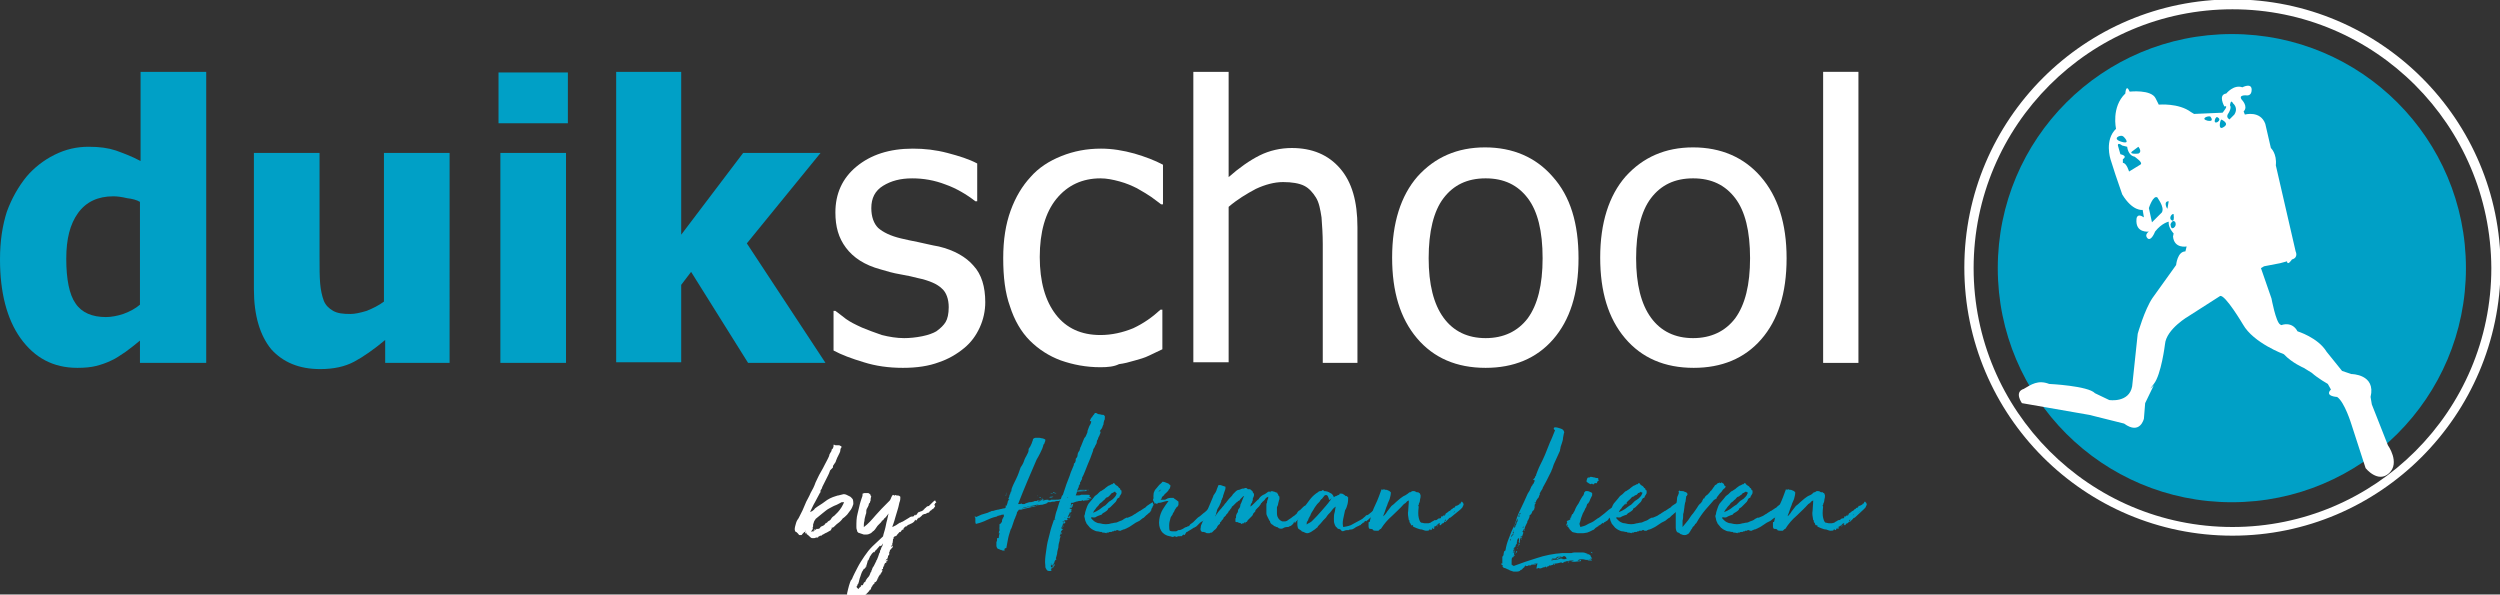 
<!-- Generator: Adobe Illustrator 25.2.1, SVG Export Plug-In  -->
<svg version="1.1"
    xmlns="http://www.w3.org/2000/svg"
    xmlns:xlink="http://www.w3.org/1999/xlink" x="0px" y="0px" width="403.7px" height="96px" viewBox="0 0 403.7 96" style="overflow:visible;enable-background:new 0 0 403.7 96;" xml:space="preserve">
    <rect x="0" y="0" width="403.7" height="96" fill="#333333" stroke="none"/>
    <style type="text/css">
	.st0{fill:#00A0C6;}
	.st1{fill:#FFFFFF;}
	.st2{fill:#FFFFFF;}
    </style>
    <defs>
    </defs>
    <g>
        <path class="st0" d="M33.2,58.6H22.6V55c-0.7,0.6-1.5,1.2-2.3,1.8c-0.9,0.6-1.6,1.1-2.3,1.4c-0.8,0.4-1.7,0.7-2.5,0.9
		c-0.8,0.2-1.8,0.3-3,0.3c-3.9,0-6.9-1.6-9.2-4.8C1.1,51.5,0,47.2,0,41.9c0-3,0.4-5.5,1.1-7.7C1.9,32,3,30.1,4.3,28.5
		C5.5,27.1,7,25.9,8.8,25s3.6-1.3,5.5-1.3c1.8,0,3.2,0.2,4.4,0.6c1.1,0.4,2.5,0.9,4,1.7V11.6h10.6V58.6z M22.6,49.2V32.6
		c-0.5-0.3-1.2-0.5-2.1-0.6c-0.8-0.2-1.6-0.3-2.2-0.3c-2.5,0-4.4,0.9-5.7,2.7c-1.3,1.8-1.9,4.2-1.9,7.4c0,3.3,0.5,5.8,1.5,7.2
		c1,1.5,2.7,2.2,4.9,2.2c0.9,0,1.9-0.2,2.8-0.5C21,50.3,21.9,49.8,22.6,49.2z"/>
        <path class="st0" d="M72.7,58.6H62.2v-3.7c-1.8,1.5-3.5,2.7-5,3.5c-1.5,0.8-3.3,1.2-5.5,1.2c-3.4,0-6-1.1-7.9-3.2
		C42,54.2,41,51,41,46.7v-22h10.6v16.8c0,1.7,0,3.2,0.1,4.3c0.1,1.1,0.3,2,0.6,2.8c0.3,0.7,0.8,1.2,1.5,1.6c0.7,0.4,1.6,0.5,2.8,0.5
		c0.7,0,1.6-0.2,2.6-0.5c1-0.4,2-0.9,2.8-1.5v-24h10.6V58.6z"/>
        <path class="st0" d="M91.7,19.9H80.5v-8.2h11.2V19.9z M91.4,58.6H80.8V24.7h10.6V58.6z"/>
        <path class="st0" d="M133.3,58.6h-12.5l-9.2-14.7L110,46v12.5H99.5V11.6H110v26.3l10-13.2h12.5l-11.9,14.6L133.3,58.6z"/>
        <path class="st1" d="M145.8,59.4c-2.3,0-4.4-0.3-6.3-0.9c-2-0.6-3.6-1.2-4.9-1.9v-6.4h0.3c0.5,0.4,1.1,0.8,1.7,1.3
		c0.7,0.5,1.5,0.9,2.6,1.4c1,0.4,2,0.8,3.2,1.2c1.2,0.3,2.4,0.5,3.6,0.5c0.9,0,1.9-0.1,2.9-0.3c1-0.2,1.8-0.5,2.3-0.8
		c0.7-0.5,1.2-1,1.5-1.5c0.3-0.5,0.5-1.3,0.5-2.4c0-1.3-0.4-2.4-1.1-3c-0.7-0.7-2-1.3-3.9-1.7c-0.7-0.2-1.7-0.4-2.8-0.6
		c-1.2-0.2-2.2-0.5-3.2-0.8c-2.6-0.7-4.4-1.9-5.6-3.5c-1.2-1.6-1.7-3.4-1.7-5.7c0-3,1.1-5.5,3.4-7.4c2.3-1.9,5.3-2.9,9.1-2.9
		c1.9,0,3.7,0.2,5.6,0.7c1.9,0.5,3.5,1,4.8,1.7v6.1h-0.3c-1.4-1.1-3.1-2.1-4.8-2.7c-1.8-0.7-3.6-1-5.4-1c-1.9,0-3.4,0.4-4.7,1.2
		c-1.3,0.8-1.9,2-1.9,3.6c0,1.4,0.4,2.5,1.1,3.2c0.8,0.7,2,1.3,3.7,1.7c0.8,0.2,1.8,0.4,2.8,0.6c1,0.2,2.1,0.5,3.3,0.7
		c2.5,0.6,4.4,1.7,5.6,3.1c1.3,1.4,1.9,3.4,1.9,5.9c0,1.4-0.3,2.8-0.9,4.1c-0.6,1.3-1.4,2.4-2.5,3.3c-1.2,1-2.6,1.8-4.1,2.3
		C150,59.1,148.1,59.4,145.8,59.4z"/>
        <path class="st1" d="M177.7,59.3c-2.3,0-4.4-0.4-6.4-1.1c-1.9-0.7-3.6-1.8-5-3.2c-1.4-1.4-2.5-3.3-3.2-5.5
		c-0.8-2.2-1.1-4.8-1.1-7.8c0-3,0.4-5.5,1.2-7.7c0.8-2.2,1.9-4,3.2-5.4c1.3-1.5,3-2.6,5-3.4c2-0.8,4.1-1.2,6.4-1.2
		c1.8,0,3.6,0.3,5.4,0.8c1.7,0.5,3.3,1.1,4.6,1.8V33h-0.3c-0.4-0.3-0.9-0.7-1.6-1.2c-0.6-0.4-1.4-0.9-2.3-1.4
		c-0.8-0.4-1.7-0.8-2.8-1.1c-1.1-0.3-2.1-0.5-3.1-0.5c-2.9,0-5.3,1.1-7.1,3.3c-1.8,2.2-2.7,5.4-2.7,9.4c0,4,0.9,7.1,2.6,9.3
		c1.7,2.2,4.1,3.3,7.2,3.3c1.8,0,3.6-0.4,5.3-1.1c1.7-0.8,3.1-1.8,4.4-3h0.3v6.4c-0.6,0.3-1.3,0.6-2.1,1c-0.8,0.4-1.6,0.6-2.3,0.8
		c-1,0.3-1.8,0.5-2.6,0.6C179.9,59.2,178.9,59.3,177.7,59.3z"/>
        <path class="st1" d="M219.3,58.6h-5.7V39.4c0-1.5-0.1-3-0.2-4.3c-0.2-1.3-0.4-2.4-0.9-3.2c-0.5-0.8-1.1-1.5-1.9-1.9
		c-0.8-0.4-2-0.6-3.4-0.6c-1.4,0-2.9,0.4-4.4,1.1c-1.5,0.8-3,1.7-4.4,2.9v25.1h-5.7V11.6h5.7v17c1.7-1.5,3.4-2.7,5-3.5
		c1.6-0.8,3.4-1.2,5.2-1.2c3.3,0,5.9,1.1,7.8,3.3c1.9,2.2,2.8,5.3,2.8,9.5V58.6z"/>
        <path class="st1" d="M254.9,41.7c0,5.7-1.4,10-4.1,13.1c-2.7,3.1-6.4,4.6-10.9,4.6c-4.7,0-8.4-1.6-11.1-4.8c-2.7-3.2-4-7.5-4-13
		c0-5.6,1.4-10,4.1-13.1c2.8-3.1,6.4-4.7,10.9-4.7c4.5,0,8.2,1.6,10.9,4.7C253.6,31.7,254.9,36.1,254.9,41.7z M249.1,41.7
		c0-4.4-0.8-7.6-2.4-9.7c-1.6-2.1-3.8-3.2-6.8-3.2c-3,0-5.2,1.1-6.8,3.2c-1.6,2.1-2.4,5.4-2.4,9.7c0,4.2,0.8,7.4,2.4,9.6
		c1.6,2.2,3.9,3.3,6.8,3.3c2.9,0,5.2-1.1,6.8-3.2C248.3,49.2,249.1,46,249.1,41.7z"/>
        <path class="st1" d="M288.5,41.7c0,5.7-1.4,10-4.1,13.1c-2.7,3.1-6.4,4.6-10.9,4.6c-4.7,0-8.4-1.6-11.1-4.8c-2.7-3.2-4-7.5-4-13
		c0-5.6,1.4-10,4.1-13.1c2.8-3.1,6.4-4.7,10.9-4.7c4.5,0,8.2,1.6,10.9,4.7C287.1,31.7,288.5,36.1,288.5,41.7z M282.6,41.7
		c0-4.4-0.8-7.6-2.4-9.7c-1.6-2.1-3.8-3.2-6.8-3.2c-3,0-5.2,1.1-6.8,3.2c-1.6,2.1-2.4,5.4-2.4,9.7c0,4.2,0.8,7.4,2.4,9.6
		c1.6,2.2,3.9,3.3,6.8,3.3c2.9,0,5.2-1.1,6.8-3.2C281.8,49.2,282.6,46,282.6,41.7z"/>
        <path class="st1" d="M300.1,58.6h-5.7V11.6h5.7V58.6z"/>
    </g>
    <path class="st0" d="M398.2,43.3c0,20.9-16.9,37.8-37.8,37.8c-20.9,0-37.8-16.9-37.8-37.8c0-20.9,16.9-37.8,37.8-37.8
	C381.3,5.5,398.2,22.4,398.2,43.3z"/>
    <path class="st1" d="M360.5,86.5c-23.9,0-43.3-19.4-43.3-43.3c0-23.9,19.4-43.3,43.3-43.3c23.9,0,43.3,19.4,43.3,43.3
	C403.7,67.1,384.3,86.5,360.5,86.5z M360.5,1.5c-23,0-41.8,18.7-41.8,41.8c0,23,18.7,41.8,41.8,41.8c23,0,41.8-18.7,41.8-41.8
	C402.2,20.2,383.5,1.5,360.5,1.5z"/>
    <g>
        <path class="st2" d="M326.5,65.1l10.9,1.9l5.6,1.4c2.6,1.9,3.2-0.8,3.2-0.8l0.2-2.5l1.4-2.9c0,0-1.2,1.3,0-0.2
		c1.2-1.5,1.8-6.4,1.8-6.4c0.2-2.5,3.9-4.6,3.9-4.6l5-3.2c0.8-0.3,3.7,4.6,3.7,4.6c1.7,3,6.6,4.8,6.6,4.8c1.3,1.4,3.2,2.2,3.2,2.2
		l1.3,0.8c1,0.9,2.6,1.8,2.6,1.8l0.5,0.9c-1.1,1.1,1,1.2,1,1.2c1.2,0.8,2.3,4.4,2.3,4.4l2.3,7.1c0,0,2,2.5,3.8,0.8
		c1.8-1.7-0.2-4.5-0.2-4.5l-2.6-6.6l-0.2-1.2c0.9-3.7-3.1-3.7-3.1-3.7l-1.5-0.5l-2.5-3.1c-1.4-2.3-4.7-3.3-4.7-3.3
		c-0.9-1.7-2.6-1-2.6-1l-0.2-0.1c-0.7-0.4-1.4-4.2-1.4-4.2l-1.7-4.9l0.5-0.3l2.6-0.5l1.1-0.3c0.1,0.8,0.8-0.3,0.8-0.3
		c1.1-0.3,0.6-1.3,0.6-1.3l-3.2-13.9c0.2-1.9-0.8-2.8-0.8-2.8l-0.9-3.9c-0.8-2.2-3.3-1.5-3.3-1.5l-0.2-0.5c0.8-0.8-0.3-1.9-0.3-1.9
		c-0.6-0.8,0.7-0.7,0.7-0.7s0.9,0.2,0.9-0.9c0-1.2-1.5-0.4-1.5-0.4c-1.4-0.5-2.6,1-2.6,1c-1.4,0.2-0.3,2.1-0.3,2.1
		c0.8-0.3-0.3,1-0.3,1l-4.6,0.2l-0.5-0.3c-2-1.5-5.2-1.2-5.2-1.2l-0.5-1c-0.7-1.5-4.2-1.1-4.2-1.1c-0.6-1.4-0.7,0.3-0.7,0.3
		c-2.3,2.2-1.5,5.7-1.5,5.7c-1.9,1.8-0.9,4.9-0.9,4.9l0.8,2.5l1.1,3.2c1.7,2.8,3.3,2.5,3.3,2.5l0.2,1.2c-1.2-0.8-1.2,0.3-1.2,0.3
		c-0.2,2.3,2,2,2,2s-0.8,0.5-0.2,1.1c0.6,0.5,1.2-1.1,1.2-1.1c1.1-1.4,2.2-1.6,2.2-1.6c-0.1,1,0.8,1.9,0.8,1.9l-0.1,0.5
		c0.2,2,2.2,1.6,2.2,1.6l-0.2,0.8c-1.3,0-1.5,2.2-1.5,2.2l-3.8,5.3c-1.3,1.9-2.4,5.8-2.4,5.8l-0.9,8.5c-0.5,2.7-3.7,2.2-3.7,2.2
		l-2.3-1.1c-1.1-1.2-7.4-1.5-7.4-1.5c-1.8-0.7-2.9,0.1-4.1,0.8C325.2,63.3,326.5,65.1,326.5,65.1z M342.6,22.9
		c-1.7-0.5-0.2-1.2,0.2-0.9C342.8,21.9,344.3,23.4,342.6,22.9z M345.3,24.8c0,0-1.9,0.2-0.8-0.5l0.8-0.6
		C345.3,23.7,346,24.5,345.3,24.8z M345.6,26.6l-1.8,1.1c0,0-0.4-1.4-1-1.4v-0.6c0,0,0.9-0.5-0.4-0.8l-0.4-1.4c0,0-0.1-0.6,0.7,0
		l0.8,0.2c0,0,0.1,1.4,1.2,1.6C344.8,25.4,346.2,26.3,345.6,26.6z M349.1,34.3l-1.6,1.6l-0.5-2.3c0,0,0.7-2.2,1.4-1.7
		C348.3,31.9,349.6,33.4,349.1,34.3z M350.2,32.5l-0.2,1.2C349.9,33.7,349.3,32.5,350.2,32.5z M350.5,35.4c-0.2-0.5,0.4-1,0.5-0.8
		C351.2,36.3,350.5,35.4,350.5,35.4z M351,36.8c-0.5,0.3-0.5-0.6-0.5-0.6s0.3-0.8,0.7-0.4C351.2,35.7,351.6,36.4,351,36.8z
		 M359.9,18.2c0,0,0.5-0.8,0.2-1.2c0,0,0.1-1.1,0.5-0.3c0,0,0.9,0.7,0.2,1.8l-0.8,0.8C360,19.2,359.3,19,359.9,18.2z M358.7,19.3
		c0,0,1.4,0.6,0.4,1.2C358.1,21.2,358.5,19.4,358.7,19.3z M358,18.9c0,0,0.8,0.3,0.1,0.8C357.3,20.1,357.7,18.9,358,18.9z
		 M356.9,18.8c0,0,0.8,0.9-0.4,0.7C355.3,19.2,356.4,18.7,356.9,18.8z"/>
    </g>
    <g>
        <path class="st1" d="M134.3,85.4c-0.1,0.1-0.1,0.1-0.1,0.1c0,0,0,0.1,0,0.1c-0.2,0.1-0.5,0.3-0.7,0.4c-0.3,0.1-0.5,0.3-0.8,0.4v0.1
		c0,0-0.1,0-0.1,0c0,0-0.1,0-0.1,0c-0.1,0-0.2,0.1-0.2,0.1c-0.1,0-0.2,0.1-0.2,0.2c0,0-0.1,0-0.1,0c-0.1,0-0.1,0-0.2,0
		c-0.1,0-0.2,0.1-0.3,0.1c-0.1,0-0.2,0-0.3,0c-0.2,0-0.3-0.1-0.5-0.3c-0.1-0.1-0.3-0.3-0.5-0.4c0.1,0,0.1-0.1,0.1-0.1
		c0,0,0-0.1,0-0.1c-0.1,0.1-0.1,0.1-0.1,0.1c0,0,0,0.1,0,0.1c0,0-0.1,0-0.1-0.1c0,0-0.1,0-0.1-0.1c0.1-0.1,0.2-0.2,0.1-0.3
		c0,0-0.1,0,0,0.1c0,0,0,0.1,0,0.1c0,0-0.1,0-0.1,0c-0.1,0-0.1,0-0.1,0c-0.1,0.1-0.2,0.2-0.3,0.3c-0.1,0.1-0.1,0.2-0.2,0.2
		c-0.1,0-0.2,0-0.3,0c-0.1,0-0.1-0.1-0.2-0.2c-0.1-0.1-0.1-0.1-0.2-0.2c-0.1-0.1-0.1-0.1-0.2-0.1c-0.2-0.2-0.2-0.5-0.1-0.9
		c0.1-0.4,0.2-0.8,0.4-1.1c0.1-0.1,0.1-0.1,0.1-0.1c0,0,0-0.1,0.1-0.2c0.1-0.2,0.2-0.4,0.3-0.6c0.1-0.2,0.2-0.4,0.3-0.6
		c0.2-0.5,0.4-0.9,0.6-1.4c0.2-0.4,0.5-0.9,0.7-1.4c0.3-0.5,0.6-1.1,0.8-1.7c0.3-0.6,0.5-1.1,0.8-1.6c0.3-0.5,0.5-0.9,0.7-1.3
		c0.2-0.4,0.5-0.9,0.7-1.4c0-0.2,0.1-0.3,0.2-0.5c0.1-0.1,0.2-0.3,0.2-0.5c0.1-0.1,0.2-0.2,0.2-0.2c0-0.1,0.1-0.2,0.1-0.3
		c0-0.1,0-0.1,0-0.2c0-0.1,0-0.1,0.1-0.1c0.1,0.1,0.2,0.1,0.3,0.1c0.1,0,0.2,0,0.4,0c0.1,0,0.2,0,0.3,0.1c0.1,0,0.2,0.1,0.2,0.2
		c-0.1,0.1-0.2,0.3-0.2,0.5c0,0.2-0.1,0.4-0.2,0.6l-0.3,0.6c-0.1,0.2-0.1,0.3-0.2,0.5c0,0.1-0.1,0.3-0.2,0.4l-0.2,0.3
		c-0.1,0.1-0.1,0.2-0.1,0.4c-0.1,0.1-0.2,0.2-0.3,0.3c-0.1,0.1-0.2,0.2-0.2,0.3c-0.1,0.3-0.2,0.5-0.3,0.7c-0.1,0.2-0.2,0.4-0.3,0.6
		c-0.1,0.2-0.2,0.4-0.3,0.6c-0.1,0.2-0.2,0.4-0.3,0.6c0,0.1-0.1,0.2-0.1,0.3c-0.1,0.1-0.1,0.2-0.2,0.3c0,0.1,0,0.1,0,0.2
		c0,0.1,0,0.1-0.1,0.2c-0.3,0.5-0.5,1-0.8,1.5c-0.3,0.5-0.5,1-0.8,1.6c0.1-0.1,0.3-0.1,0.4-0.2c0.1-0.1,0.3-0.2,0.4-0.4
		c0.5-0.4,1.1-0.7,1.6-1.1c0.5-0.4,1.1-0.7,1.8-0.9c0.1,0,0.2-0.1,0.4-0.1c0.1,0,0.3-0.1,0.4-0.1c0.1,0,0.3-0.1,0.4-0.1
		c0.2,0,0.3,0,0.5,0.1l0.4,0.2c0.3,0.1,0.4,0.3,0.6,0.5c0.1,0.3,0.1,0.6,0.1,0.8c-0.1,0.3-0.2,0.6-0.4,0.9c-0.2,0.3-0.4,0.5-0.6,0.8
		c-0.2,0.2-0.5,0.5-0.7,0.6c-0.2,0.3-0.5,0.6-0.8,0.8c-0.3,0.2-0.5,0.5-0.8,0.7H134.3z M131.4,85.6
		C131.5,85.5,131.5,85.5,131.4,85.6C131.5,85.5,131.5,85.5,131.4,85.6c0.1-0.1,0.1-0.1,0.1-0.1c0.2,0,0.4-0.1,0.6-0.1
		c0.2,0,0.3-0.1,0.4-0.3c0.1-0.1,0.2-0.1,0.4-0.2c0.2-0.1,0.3-0.2,0.4-0.4c0.1,0,0.1,0,0.2-0.1c0.1,0,0.1-0.1,0.2-0.2
		c0.2-0.1,0.4-0.2,0.5-0.4c0.1-0.2,0.3-0.4,0.5-0.5c0.1-0.1,0.2-0.2,0.3-0.3c0.1-0.1,0.2-0.2,0.3-0.3c0.2-0.2,0.4-0.5,0.6-0.8
		c0.2-0.3,0.3-0.6,0.4-0.8c-0.1,0-0.2,0-0.2,0c-0.1,0-0.1,0-0.2,0c-0.4,0.2-0.7,0.4-1,0.5c-0.3,0.1-0.6,0.3-1,0.5
		c-0.4,0.2-0.7,0.5-1.1,0.8c-0.4,0.3-0.7,0.6-1.1,0.9c0,0.1-0.1,0.1-0.1,0.2c0,0-0.1,0.1-0.1,0.1c0,0.1-0.1,0.2-0.1,0.3
		c0,0.1-0.1,0.2-0.1,0.3c0,0.1,0,0.2,0,0.3c0,0.1-0.1,0.2-0.1,0.3c0.1,0,0.1,0.1,0,0.2c-0.1,0.1-0.1,0.2-0.2,0.3
		c0,0.1,0.1,0.1,0.1,0c0,0,0.1,0,0.1,0c0,0,0.1,0,0.1,0.1C131.4,85.7,131.4,85.7,131.4,85.6c0,0.1,0.1,0.1,0.2,0
		c0.1,0,0.2-0.1,0.3-0.2c-0.1,0-0.2,0-0.3,0.1C131.6,85.6,131.5,85.6,131.4,85.6z"/>
        <path class="st1" d="M151,80.8L151,80.8c0,0.1,0,0.1,0,0.1c0,0,0,0,0,0.1l-0.1,0.1v0c0,0-0.1,0.1-0.1,0.1c0,0,0,0,0,0.1h0.1
		l0.1-0.1h0c0,0,0,0.1,0,0.1c0,0,0,0,0,0.1c0,0-0.1,0-0.1,0c0,0.1,0,0.1,0,0.1c0,0,0,0,0,0c0,0,0,0,0,0c0,0,0,0.1,0,0.1
		c0.1,0,0.1,0.1,0.1,0.1c0,0.1,0,0.1-0.1,0.2c-0.1,0-0.1,0.1,0,0.1c-0.1,0.1-0.2,0.1-0.3,0.2c-0.1,0.1-0.2,0.1-0.2,0.2
		c-0.1,0-0.2,0.1-0.3,0.2c0,0.1-0.1,0.2-0.3,0.2c0,0,0,0,0,0l-0.2,0.1c0,0,0,0,0,0s0,0,0,0c0,0-0.1,0.1-0.3,0.1
		c-0.2,0-0.2,0.1-0.2,0.1c0,0,0,0,0,0c0,0,0,0-0.1,0c-0.1,0.1-0.2,0.2-0.2,0.3v-0.1c-0.1,0.1-0.1,0.1-0.2,0.2
		c-0.1,0.1-0.1,0.1-0.2,0.1c0,0,0,0,0,0c0,0,0,0,0,0c-0.1,0-0.1,0-0.1,0.1c-0.1,0-0.2,0.1-0.2,0.2c-0.1,0.1-0.1,0.1-0.2,0.2
		c0,0,0,0,0-0.1c0,0,0,0,0-0.1l-0.1,0.1c0,0-0.1,0-0.1,0.1c0,0.1-0.1,0.1-0.1,0.1c0,0.1-0.1,0.1-0.2,0.2c-0.1,0.1-0.2,0.1-0.4,0.2
		c-0.1,0.1-0.3,0.1-0.4,0.2c-0.1,0.1-0.2,0.1-0.2,0.2c-0.1,0-0.2,0-0.3,0.1c-0.1,0.1-0.1,0.2-0.2,0.2c0,0,0,0,0,0.1c0,0,0,0,0,0.1
		c-0.2,0-0.3,0.1-0.4,0.3v0c0,0,0,0,0,0c0,0-0.1,0.1-0.1,0.1c0,0-0.1,0.1-0.2,0c0,0.1-0.1,0.2-0.2,0.3c-0.1,0.1-0.2,0.2-0.2,0.3
		h-0.1h0c-0.1,0.1-0.1,0.1-0.2,0.1c0,0-0.1,0-0.1,0.1c0,0-0.1,0-0.1,0.1c0,0-0.1,0.1-0.1,0.1l-0.1,0.1v0l0.2-0.2c0,0.1,0,0.1,0,0.2
		c-0.1,0-0.1,0.1-0.1,0.1h0l0,0c0,0.1,0,0.1,0,0.2c0,0-0.1,0.1,0,0.2c0,0,0,0,0,0c0,0,0,0,0,0c0,0,0,0,0,0c0,0,0,0,0,0
		c0,0.1-0.1,0.1-0.1,0.2c0,0.1,0,0.1,0,0.2c0,0,0,0,0,0c0,0,0,0,0,0c0,0.1-0.1,0.1-0.1,0.2c-0.1,0-0.1,0.1,0,0.2
		c0,0,0.1-0.1,0.1-0.1c0-0.1,0-0.1,0.1-0.1c0,0.1,0,0.2-0.1,0.3c0,0.1-0.1,0.1-0.2,0.2c0,0,0,0.1,0,0.1c0,0,0,0,0,0
		c-0.1,0-0.2,0.1-0.2,0.2c0,0.1,0,0.2-0.1,0.2c0,0.1,0,0.3,0,0.3c0,0.1,0,0.2-0.1,0.3h-0.1c0,0.1,0,0.2,0,0.2c0,0.1,0,0.1-0.1,0.2
		c0,0,0,0.1,0,0.1c0,0,0,0,0,0.1c0,0-0.1,0-0.1,0c0,0,0,0-0.1,0c0,0.1,0,0.1,0,0.1c-0.1,0-0.1,0.1,0,0.1c0,0,0.1-0.1,0.1-0.1
		c0,0,0.1,0,0.1,0c0,0,0,0.1,0,0.1c0,0,0,0,0,0.1c-0.1,0-0.1,0-0.2,0.1c0,0-0.1,0.1-0.1,0.1c0,0,0.1,0,0.1,0c0,0,0.1,0,0.1,0
		c0,0-0.1,0.1-0.2,0.1c-0.1,0-0.1,0.1-0.2,0.1c0,0,0,0.1-0.1,0.1c0,0,0,0.1,0,0.1c0,0,0,0,0-0.1c0,0,0-0.1,0-0.1c0,0,0.1,0,0.1,0
		c0,0,0,0,0.1,0c0,0,0,0.1-0.1,0.1c0,0,0,0,0,0.1v0.1c-0.1,0-0.1,0.1-0.1,0.1c0,0.1,0,0.1-0.1,0.2c0,0,0,0,0,0.1h0c0,0,0,0.1,0,0.1
		c0,0,0,0.1-0.1,0.1c0,0-0.1,0-0.1,0.1c0,0,0,0.1,0,0.1c0,0,0.1,0,0.1-0.1c0,0.1,0,0.1,0,0.2c0,0-0.1,0.1-0.1,0.2
		c-0.1,0-0.1,0.1-0.1,0.1c0,0.1,0,0.1-0.1,0.1c0,0.1,0,0.2-0.1,0.2c-0.1,0-0.1,0.1-0.1,0.2c-0.1,0-0.1,0-0.1,0.1h0
		c0,0,0,0.1-0.1,0.1c0,0,0,0,0,0.1c0,0,0,0,0,0c0,0,0,0,0.1,0c0,0-0.1,0.1-0.2,0.1c0,0.1,0,0.2-0.1,0.3c0,0.1-0.1,0.2-0.2,0.2
		c0,0,0,0,0.1,0c0,0,0,0,0,0c0,0-0.1,0.1-0.2,0.1c-0.1,0-0.1,0-0.1,0.1c0,0,0,0,0,0c0,0,0,0,0.1,0l-0.4,0.4c0,0,0,0,0,0.1
		c-0.1,0.1-0.2,0.2-0.2,0.3s-0.1,0.2-0.1,0.3h-0.1c-0.1,0.2-0.3,0.4-0.4,0.5c-0.2,0.2-0.3,0.3-0.5,0.5c-0.1,0-0.2,0-0.2,0.1
		c0,0-0.1,0.1-0.1,0.2c-0.1,0-0.2,0-0.3,0.1c-0.1,0-0.2,0.1-0.2,0.1c-0.1,0-0.2,0-0.3,0c-0.1,0-0.2,0-0.3,0h-0.3l-0.5-0.1
		c-0.1,0-0.2-0.1-0.3-0.1c-0.1,0-0.2,0-0.3,0c-0.1,0-0.1,0-0.1-0.1v-0.2c0,0,0.1,0.1,0.1,0.1c0,0.1,0,0.1,0.1,0.1c0-0.1,0-0.1,0-0.1
		c0,0-0.1,0-0.1-0.1c0-0.1,0-0.1,0-0.2c0-0.1,0-0.2,0-0.2l0,0c0,0,0,0,0,0c0.2-0.9,0.4-1.7,0.7-2.3c0,0,0,0,0,0.1c0,0,0,0,0,0.1
		c0.3-0.8,0.7-1.5,1-2.1c0.3-0.6,0.7-1.2,1.1-1.8c0.4-0.6,0.8-1.1,1.3-1.6c0.5-0.5,1.1-1,1.7-1.6c0.1-0.5,0.3-1,0.4-1.5
		c0.1-0.5,0.2-1,0.3-1.3c0,0,0,0,0,0c0,0.1,0,0.1,0,0c0-0.2,0.1-0.3,0.1-0.5c0-0.1,0.1-0.3,0.1-0.4c-0.1,0.1-0.2,0.3-0.3,0.4
		c-0.1,0.1-0.2,0.3-0.4,0.4c-0.1,0.2-0.2,0.3-0.4,0.4c0,0.1-0.1,0.2-0.2,0.3c-0.1,0.1-0.2,0.2-0.3,0.3c-0.1,0.1-0.3,0.3-0.4,0.5
		c-0.1,0.2-0.3,0.4-0.4,0.5c-0.2,0.1-0.3,0.3-0.5,0.4s-0.4,0.2-0.7,0.2c-0.2,0-0.3,0-0.4,0c-0.1,0-0.2-0.1-0.3-0.1
		c-0.1,0-0.2-0.1-0.3-0.1c-0.1,0-0.2-0.1-0.3-0.1c-0.1-0.1-0.2-0.2-0.2-0.4c-0.1-0.2-0.1-0.4-0.1-0.5c0-0.8,0-1.5,0.2-2.2
		c0.2-0.7,0.3-1.4,0.5-2c0.1-0.2,0.1-0.4,0.2-0.6c0.1-0.2,0.1-0.4,0.1-0.6l0.3-0.1h0.2v0c0.1,0,0.1,0,0.2,0c0.1,0,0.1,0,0.2,0
		c0.1,0,0.1,0.1,0.2,0.1c0.1,0.1,0.1,0.1,0.2,0.2c0,0,0,0.1,0,0.1c0,0.1,0,0.1,0.1,0.1c0,0.1-0.1,0.3-0.1,0.5c0,0.2,0,0.3-0.1,0.4
		c0,0,0,0.1,0,0.1c0,0,0,0.1-0.1,0.1c0,0.1-0.1,0.1-0.1,0.2c0,0.1,0,0.2-0.1,0.3c0,0.1,0,0.1-0.1,0.2c0,0.1,0,0.1-0.1,0.2
		c-0.1,0.2-0.1,0.3-0.1,0.5c0,0.2,0,0.3-0.1,0.5c-0.1,0.4-0.2,0.7-0.2,1c-0.1,0.3-0.1,0.7-0.1,1c0.7-0.5,1.3-1.2,1.9-1.9
		c0.6-0.7,1.3-1.4,1.9-2c0.1-0.1,0.2-0.2,0.3-0.3c0.1-0.1,0.2-0.2,0.2-0.3c0.1-0.1,0.1-0.3,0.2-0.4c0-0.1,0.1-0.2,0.2-0.3
		c0.1,0,0.1,0,0.2,0.1c0.1,0,0.1,0,0.2-0.1c0.1,0.1,0.3,0.1,0.4,0.1c0.2,0,0.3,0.1,0.4,0.2c0,0.3,0,0.5-0.1,0.8
		c-0.1,0.2-0.1,0.5-0.2,0.8c0,0.1-0.1,0.3-0.2,0.7c-0.1,0.3-0.2,0.7-0.3,1c-0.1,0.4-0.2,0.7-0.3,1c-0.1,0.3-0.2,0.5-0.2,0.6
		c0.2-0.1,0.4-0.2,0.6-0.3c0.2-0.1,0.4-0.3,0.6-0.4c0,0,0.1,0,0.1,0c0,0,0,0,0,0c0.1-0.1,0.2-0.1,0.4-0.2c0.2-0.1,0.3-0.2,0.5-0.3
		c0.2-0.1,0.3-0.2,0.5-0.3c0.1-0.1,0.3-0.2,0.4-0.2h0.1c0,0,0,0,0,0c0,0,0,0,0,0c0.1,0,0.2,0,0.3-0.1c0.1-0.1,0.1-0.2,0.2-0.2
		c0,0,0,0,0,0.1c0,0,0,0,0,0c0.1,0,0.1,0,0.1-0.1c0.1,0,0.2,0,0.2-0.1c0-0.1,0.1-0.1,0.1-0.2c0,0,0.1,0,0.1-0.1c0,0,0.1,0,0.1-0.1
		v0.1c0.1-0.1,0.3-0.1,0.5-0.2c0.2-0.1,0.3-0.2,0.3-0.3c0,0,0,0,0,0c0,0,0,0,0.1,0c0,0,0-0.1,0-0.1c0,0,0,0,0,0c0.1,0,0.1,0,0.1-0.1
		c0,0,0.1,0,0.1,0c0.1-0.2,0.3-0.3,0.5-0.3C150.7,81,150.8,80.9,151,80.8L151,80.8z M137.1,95.4v0.1V95.4L137.1,95.4L137.1,95.4
		L137.1,95.4z M137.1,95.5L137.1,95.5L137.1,95.5l0-0.1h0V95.5z M142.2,88.2C142.2,88.1,142.2,88.1,142.2,88.2
		C142.2,88.2,142.2,88.2,142.2,88.2c-0.1-0.1-0.1-0.1-0.1-0.1l-0.7,0.8c-0.1,0-0.1,0-0.1,0.1c0,0,0,0.1-0.1,0.1c0,0.1,0,0.1-0.1,0.1
		c0,0,0,0,0,0c0,0,0,0,0-0.1c-0.1,0.1-0.2,0.2-0.3,0.3c-0.1,0.1-0.1,0.2-0.2,0.3c0,0,0,0,0,0c0,0,0,0,0,0c-0.1,0.1-0.2,0.3-0.2,0.4
		c-0.1,0.1-0.1,0.3-0.2,0.4c0,0,0,0,0,0c0,0-0.1,0-0.1,0.1c0,0,0,0,0,0.1c0,0,0,0,0,0c0,0,0,0,0,0c0,0.1-0.1,0.2-0.1,0.4
		c-0.1,0.1-0.1,0.3-0.1,0.4h-0.1c0,0.1,0,0.2-0.1,0.2c0,0.1-0.1,0.1-0.2,0.2v-0.1c0,0.1-0.1,0.2-0.2,0.4c-0.1,0.1-0.1,0.2-0.2,0.4
		c0,0,0,0,0,0c0,0,0,0,0,0c-0.1,0.2-0.1,0.4-0.2,0.6c-0.1,0.2-0.1,0.4-0.2,0.7c0,0,0,0,0,0c0,0,0,0,0,0c0,0.1,0,0.2-0.1,0.2
		c0,0.1,0,0.1,0,0.2h-0.1l0,0c0,0.1,0,0.2-0.1,0.3c-0.1,0.1-0.1,0.2,0,0.3c0,0,0,0,0.1,0.1c0,0,0.1,0.1,0.1,0.1c0,0,0.1,0,0.1-0.1
		c0-0.1,0.1-0.1,0.1-0.1c0,0,0.1-0.1,0.1-0.1c0.1,0,0.1-0.1,0.1-0.1c0-0.1,0-0.1,0.1-0.2c0.1,0,0.1,0,0.1,0c0,0,0.1,0,0.1,0
		c0,0,0.1-0.1,0.1-0.2c0-0.1,0.1-0.1,0.1-0.1v-0.1c0,0,0,0,0.1-0.1c0,0,0.1,0,0.1,0c0.1-0.3,0.3-0.6,0.5-0.8
		c0.2-0.2,0.3-0.5,0.4-0.8c0.1,0,0.1-0.1,0.1-0.2c0-0.1,0.1-0.1,0.1-0.2V92c0-0.1,0.1-0.2,0.1-0.3c0.1-0.1,0.1-0.2,0.2-0.3l0.3-0.6
		c0-0.1,0.1-0.1,0.1-0.2c0-0.1,0-0.1,0.1-0.2c0.1-0.2,0.1-0.3,0.2-0.5c0.1-0.2,0.1-0.4,0.2-0.6c0.1-0.1,0.1-0.1,0.1-0.2
		c0-0.1,0-0.2,0.1-0.3c0.1-0.2,0.1-0.4,0.2-0.5c0.1-0.1,0.1-0.3,0.2-0.5c-0.1,0-0.1,0.1-0.1,0.1C142.4,88.1,142.3,88.1,142.2,88.2z
		 M151,80.8L151,80.8c0,0.1,0,0.1,0,0.1c0,0,0,0,0,0.1l-0.1,0.1v0c0,0-0.1,0.1-0.1,0.1c0,0,0,0,0,0.1h0.1l0.1-0.1l0.2,0L151,80.8
		L151,80.8z M151.1,81.2L151.1,81.2C151.1,81.3,151.1,81.3,151.1,81.2c-0.1,0-0.1,0-0.1,0L151.1,81.2z"/>
        <path class="st0" d="M170,91.2C170,91.2,169.9,91.2,170,91.2C170,91.2,170,91.2,170,91.2c-0.1,0-0.1,0-0.2,0s-0.1,0-0.1-0.1
		c0,0.1,0,0.1,0,0.2c0-0.1,0-0.2,0-0.3c0-0.1,0-0.1,0-0.1c0,0,0,0,0,0.1c0,0.1,0,0.3,0,0.6h0h0v0v0c0,0,0.1,0,0.1,0c0,0,0.1,0,0.1,0
		c0.1,0.1,0,0.2-0.1,0.2c0.1,0,0.1,0,0.1,0c0,0,0,0-0.1,0c0,0-0.1,0-0.1,0.1c0,0,0,0.1,0,0.1c0.1,0,0.1,0,0.1,0c0,0,0,0,0.1,0.1
		c-0.1,0-0.2,0-0.2,0c0,0,0,0,0,0.1c-0.1,0-0.1,0-0.1,0c0,0,0,0-0.1,0c0,0,0,0-0.1,0c0,0-0.1,0,0,0c-0.2,0-0.3-0.1-0.3-0.1
		c0,0-0.1-0.1-0.1-0.1c0,0,0-0.1-0.1-0.2c-0.1-0.1-0.1-0.3-0.1-0.5c-0.1-0.7,0-1.4,0.1-2.1c0.1-0.8,0.2-1.5,0.4-2.2s0.3-1.3,0.5-1.9
		c0.2-0.6,0.3-0.9,0.4-1.2c0,0,0,0,0.1,0c0,0,0,0,0.1,0c0-0.1,0-0.1,0-0.1c0,0-0.1,0-0.1,0c0.1-0.5,0.2-1,0.4-1.5
		c0.2-0.6,0.3-1.1,0.5-1.5c-0.1,0-0.1,0.1-0.2,0.1c-0.3,0-0.5,0-0.7,0.1c-0.2,0-0.5,0-0.7,0.1c0,0-0.1,0-0.2,0c-0.1,0-0.2,0-0.3,0.1
		c0-0.1,0.1-0.1,0.2-0.1c0.1,0,0.1,0,0.2,0c-0.1,0-0.1-0.1-0.2,0c-0.1,0-0.2,0-0.2,0c0,0.1,0,0.1,0,0.1c0,0,0.1,0,0.1,0
		c-0.2,0.1-0.5,0.2-0.9,0.3c-0.4,0-0.7,0.1-1,0.2c0-0.1,0.1-0.1,0.2-0.1c0.1,0,0.2,0,0.2-0.1c-0.2,0-0.4,0-0.7,0.1
		c-0.3,0.1-0.5,0.1-0.7,0.1c-0.2,0.1-0.4,0.1-0.6,0.2c-0.3,0-0.5,0.1-0.7,0.2c0.1,0,0.2,0,0.4-0.1c0.1,0,0.3,0,0.4-0.1
		c0.1,0,0.2,0,0.3-0.1c0.1,0,0.2-0.1,0.3-0.1c0,0,0,0,0,0.1c0.2,0,0.4,0,0.5-0.1c0.1,0,0.3,0,0.5,0c-0.4,0.1-0.9,0.2-1.3,0.3
		c-0.5,0.1-0.9,0.2-1.2,0.3c-0.1,0-0.2,0-0.3,0c-0.1,0-0.2,0.1-0.2,0.1c-0.1,0-0.2,0-0.1,0c0,0,0.1,0,0.1,0c0,0,0.1,0,0.1,0
		c0,0,0,0-0.1,0.1c-0.1,0.1-0.2,0.2-0.2,0.4c-0.1,0.2-0.1,0.4-0.2,0.5c0,0.1-0.1,0.3-0.2,0.5c-0.1,0.2-0.1,0.4-0.2,0.6
		c-0.1,0.2-0.1,0.4-0.2,0.6c-0.1,0.2-0.1,0.3-0.2,0.4c-0.1,0.4-0.3,0.9-0.4,1.4c-0.1,0.5-0.2,1.1-0.3,1.6c-0.2,0-0.3,0.1-0.3,0.2
		c0,0.1,0,0.2,0,0.3c0-0.1-0.1-0.1-0.2-0.1c-0.1,0-0.2,0-0.3-0.1c-0.1,0-0.2,0-0.3-0.1c-0.1,0-0.2-0.1-0.3-0.1
		c-0.1-0.1-0.2-0.3-0.2-0.5c0-0.2,0-0.4,0-0.6c0.1-0.1,0.1-0.2,0.1-0.3c0-0.1,0-0.2,0-0.3c0.1,0,0.1,0,0.1,0c0,0,0,0,0.1,0
		c0,0,0.1-0.1,0.1-0.1c0,0,0-0.1,0-0.2c0,0,0,0-0.1,0c0,0,0,0,0,0c0,0,0,0,0.1,0l0.1-0.5c0-0.1,0-0.1-0.1,0c0,0,0,0-0.1,0
		c0.1,0,0.1-0.1,0.1-0.1c0-0.1,0-0.2,0.1-0.3c0-0.1,0-0.2,0-0.3c0-0.1,0-0.1,0-0.1c0,0,0,0,0,0c0,0,0,0-0.1,0c0,0,0,0,0,0
		c0,0,0,0,0,0c0,0,0,0,0,0c0,0,0,0,0.1-0.1c0-0.1,0-0.2,0-0.2c0-0.1,0-0.2,0-0.2c0-0.1,0-0.1,0-0.1c0,0,0-0.1,0.1-0.1
		c0.1,0,0.1-0.1,0.1-0.1c0.1-0.1,0.2-0.2,0.2-0.3c0-0.1,0-0.3,0.1-0.4c0,0,0,0,0,0c0,0,0,0,0,0.1c0,0,0,0,0-0.1c0,0,0-0.1,0-0.1
		c0.1,0,0.1,0,0.1-0.1c0,0,0-0.1,0,0c0,0,0,0,0,0c0,0,0,0,0,0c0,0,0,0,0-0.1c0.1,0,0.1,0,0.1-0.2c0-0.1,0-0.2,0-0.2
		c-0.2,0-0.4,0-0.5,0.1c-0.2,0-0.3,0.1-0.5,0.1l-0.1,0.1l0,0c-0.4,0.1-0.8,0.2-1,0.3c-0.2,0.1-0.5,0.2-0.7,0.3
		c-0.2,0.1-0.4,0.2-0.7,0.3c-0.2,0.1-0.6,0.2-1,0.3c-0.1-0.1-0.1-0.3-0.1-0.4c0-0.2,0-0.3,0-0.5c0-0.1,0-0.1-0.1-0.2
		c0-0.1,0-0.1,0-0.1c0,0,0.1,0,0.1,0c0,0,0,0,0.1,0.1c0.3-0.1,0.6-0.3,0.9-0.4c0.3-0.1,0.7-0.2,1-0.3c0.2-0.1,0.4-0.2,0.5-0.2
		c0.1-0.1,0.2-0.1,0.4-0.1c0.1,0,0.2-0.1,0.3-0.1c0.1,0,0.3-0.1,0.5-0.1c0.1,0,0.3-0.1,0.4-0.1c0.2,0,0.3-0.1,0.5-0.1
		c0.2,0,0.3-0.1,0.3-0.2c0-0.1,0-0.1,0-0.1c0,0,0,0,0,0c0,0,0-0.1,0-0.1c0,0,0,0,0-0.1c0,0,0.1,0.1,0.1,0.1c0.1-0.1,0.1-0.3,0.2-0.5
		c0-0.2,0.1-0.4,0.3-0.6c0,0-0.1,0-0.1,0c0,0,0,0-0.1,0c0.1-0.2,0.2-0.4,0.2-0.6c0.1-0.2,0.2-0.4,0.2-0.6c0,0,0,0,0,0c0,0,0,0,0.1,0
		c0,0,0,0,0,0c0,0,0,0,0-0.1c0,0,0,0,0,0c0,0-0.1,0,0-0.1c0.1,0,0.1,0,0.1-0.1c0,0,0,0,0,0c0,0,0,0-0.1,0c0.2-0.6,0.5-1.2,0.8-1.8
		c0.3-0.6,0.5-1.2,0.7-1.8c0.2-0.3,0.4-0.6,0.5-0.9c0.1-0.3,0.2-0.6,0.4-0.9c0.1-0.2,0.2-0.4,0.3-0.6c0.1-0.2,0.1-0.4,0.1-0.6
		c0.1-0.1,0.1-0.2,0.2-0.3c0.1-0.1,0.1-0.2,0.2-0.4c0.1-0.1,0.1-0.3,0.2-0.5c0.1-0.2,0.1-0.3,0.1-0.4c0.1-0.1,0.3-0.2,0.4-0.2
		c0.2,0,0.4,0,0.6,0c0.2,0,0.4,0.1,0.6,0.1c0.2,0.1,0.3,0.1,0.4,0.2c0,0.1,0,0.3-0.1,0.4c0,0.2-0.1,0.3-0.2,0.4
		c-0.1,0.5-0.3,0.9-0.5,1.3c-0.2,0.4-0.4,0.8-0.6,1.1c-0.5,1.2-1,2.3-1.5,3.5c-0.5,1.2-1,2.4-1.5,3.7c0.1,0,0.1,0,0.2,0
		c0.1,0,0.2,0,0.3-0.1c0,0,0.1,0,0.1,0.1c0.1,0,0.2,0,0.2,0c0,0,0.1,0,0.1,0c0,0,0,0,0.1,0c0,0,0.1,0,0.2-0.1c0,0,0,0,0,0
		c0.2-0.1,0.4-0.1,0.6-0.2c0.2,0,0.4,0,0.7-0.1c0,0,0,0,0,0c0.1-0.1,0.3-0.1,0.5-0.1c0.2,0,0.4,0,0.5-0.1c0.1,0,0.1,0,0.1,0
		c0,0,0.1,0,0.1,0c0,0,0.1,0,0.1,0l-0.2,0.1c0.2,0,0.4-0.1,0.6-0.1c0.2-0.1,0.4-0.1,0.7-0.1v0.1c0.1,0,0.1,0,0.1,0c0,0,0.1,0,0.2,0
		l0.1-0.1c0.3,0,0.5,0,0.8,0c0.3,0,0.5,0,0.8-0.1l0.2-0.6c0,0,0,0,0.1,0c0.2-0.6,0.4-1.2,0.6-1.8c0.2-0.6,0.5-1.2,0.7-1.9l0.5-1.2
		c0,0,0-0.1,0-0.1c0-0.1,0-0.1,0-0.1l0.1-0.1c0,0,0.1-0.1,0.1-0.1c0-0.1,0.1-0.2,0.1-0.3c0-0.1,0-0.2,0-0.3c0.2-0.2,0.3-0.4,0.3-0.6
		c0-0.2,0.1-0.5,0.3-0.7c0-0.1,0.1-0.3,0.1-0.3c0-0.1,0-0.2,0.1-0.3l0.4-1c0.1-0.3,0.2-0.5,0.4-0.7c0.1-0.2,0.2-0.5,0.3-0.7
		c0-0.1,0-0.1,0-0.1c0,0,0-0.1,0-0.1c0.1-0.3,0.2-0.5,0.3-0.8c0.2-0.3,0.3-0.5,0.3-0.8c0,0,0,0-0.1,0c0,0-0.1,0-0.1,0.1
		c0-0.1,0-0.1,0-0.2c0-0.1,0.1-0.1,0.1-0.2c0-0.1,0.1-0.1,0.1-0.2c0.1-0.1,0.2-0.2,0.3-0.4c0.1-0.1,0.2-0.2,0.3-0.4
		c0.1,0,0.1,0,0.2,0c0.2,0.1,0.3,0.2,0.5,0.2s0.3,0.1,0.6,0.1h0.1v0l0.2,0.2c0,0.1,0,0.2,0,0.3c0,0.1,0,0.3-0.1,0.4
		c0,0.1-0.1,0.3-0.1,0.4c0,0.1,0,0.3-0.1,0.4c-0.1,0.2-0.1,0.4-0.2,0.5c-0.1,0.1-0.2,0.3-0.3,0.4c0,0.1,0,0.1,0.1,0.1
		c0,0,0,0.1,0,0.2c-0.1,0.2-0.1,0.3-0.2,0.5c-0.1,0.2-0.2,0.3-0.2,0.5c-0.1,0.1-0.2,0.3-0.2,0.5c0,0.2-0.1,0.3-0.2,0.5
		c-0.1,0.1-0.1,0.3-0.2,0.4c-0.1,0.1-0.2,0.3-0.2,0.5c-0.3,0.9-0.6,1.6-0.9,2.3c-0.3,0.7-0.5,1.4-0.9,2.1c0.1,0.1,0.1,0.1,0,0.1
		c0,0,0,0.1,0,0.1c0,0.1,0,0.1-0.1,0.1c0,0.2-0.1,0.3-0.2,0.4c0,0.1,0,0.1,0,0.1c0,0,0,0.1,0,0.2c0,0-0.1,0-0.1,0.1
		c0,0,0,0.1-0.1,0.1c0,0.1,0,0.1,0,0.2c0,0.1-0.1,0.2-0.1,0.2c0,0.1-0.1,0.2-0.1,0.2c0,0.1,0,0.1,0,0.2c-0.1,0.1-0.1,0.1-0.1,0.2
		c0,0.1-0.1,0.1-0.2,0.1c0,0,0.1,0,0.1,0c0,0,0.1,0,0.1,0l-0.2,0.5c0.1,0,0.2,0,0.3,0c0.1,0,0.2,0,0.3,0c0,0,0,0-0.1,0
		c0.1,0,0.2,0,0.4-0.1c0.2,0,0.3,0,0.5,0c0.2,0,0.3,0,0.5,0c0.2,0,0.3,0,0.4,0.1c0,0-0.1,0.1-0.1,0.1c0,0,0,0.1,0,0.1
		c0.1,0,0.2,0.1,0.2,0.1c0,0.1,0.1,0.1,0.2,0.2c-0.1,0-0.3,0-0.5,0c-0.2,0-0.3,0.1-0.5,0.1c0.1,0,0.2,0,0.3,0c0.1,0,0.2,0,0.4,0
		c-0.1,0.1-0.3,0.2-0.5,0.2c-0.2,0-0.4,0-0.6,0.1c0-0.1,0-0.1,0-0.1c0,0-0.1,0-0.1,0c-0.1,0-0.1,0-0.2,0.1c-0.1,0-0.1,0-0.2,0
		c0.1,0.1,0.1,0.1,0,0c-0.1,0-0.1,0-0.1,0c-0.2,0-0.3,0.1-0.5,0.1c-0.2,0.1-0.4,0.1-0.5,0.2c-0.1,0-0.1,0-0.1,0h-0.2
		c0,0,0,0-0.1,0.1c0,0,0.1,0,0.1,0c0,0-0.1,0.1-0.1,0.1c0,0,0,0,0.1,0.1c0,0,0.1,0,0.1,0c0,0,0,0,0-0.1c0,0,0.1,0,0.1,0
		c0,0,0,0,0.1,0c-0.1,0.1-0.1,0.3-0.1,0.4c0,0-0.1,0-0.1,0.1c0,0.1-0.1,0.1-0.2,0.1c0.1-0.2,0.1-0.3,0.1-0.4c0,0-0.1,0-0.1,0
		c0,0-0.1,0-0.1,0c0.1,0,0.1,0.1,0.1,0.1c0,0,0,0.1,0.1,0.2c-0.1,0.1-0.2,0.1-0.2,0.1c-0.1,0-0.1,0.1-0.1,0.1c0,0,0,0,0.1,0l0.1,0.1
		c0,0,0.1,0,0.1,0c0,0,0.1,0,0.1-0.1c0,0.1,0,0.1-0.1,0.2c0,0.1-0.1,0.1-0.1,0.2c0.1,0,0.1,0,0.1-0.1c0.1,0.1,0.1,0.1,0,0.2
		c-0.1,0.1-0.2,0.1-0.3,0.1c0,0,0,0.1,0.1,0c0,0,0.1,0,0.1,0c0,0.1,0,0.1-0.1,0.1c0,0-0.1,0-0.1,0c0,0.1,0,0.2-0.1,0.3
		c-0.1,0.1-0.1,0.3-0.2,0.4c0,0,0.1,0,0.1,0c0.1,0,0.1-0.1,0.1-0.2c0,0,0.1,0,0.1,0c0,0,0.1,0,0.1,0c0,0,0.1-0.1,0.1-0.2
		c0-0.1,0-0.2,0-0.2c0,0.1,0,0.1,0.1,0.1c0,0-0.1,0.1-0.1,0.1c0,0,0,0.1,0,0.1c-0.1,0.1-0.1,0.2-0.1,0.3c0,0.1-0.1,0.2-0.2,0.2
		c0.1-0.2,0.2-0.3,0.2-0.4c-0.1,0-0.1,0.1-0.1,0.1c0,0.1,0,0.1-0.1,0.2c-0.1,0-0.2,0-0.3,0.1c0,0,0,0.1,0,0.1c0,0,0,0.1,0,0.1
		c0.1,0,0.1,0,0.1-0.1s0-0.1,0.1,0c0,0.1-0.1,0.1-0.2,0.2c-0.1,0-0.2,0-0.3,0c0,0,0,0.1,0,0c0.1,0,0.1,0,0.1,0c-0.1,0-0.1,0-0.1,0
		c0,0,0,0-0.1,0c0,0,0,0.1-0.1,0.1c0,0,0,0.1-0.1,0.2c0.1,0,0.1,0,0.1-0.1c0-0.1,0.1-0.1,0.1-0.1c0,0.1,0,0.2,0,0.2
		c0,0,0,0.1-0.1,0.1c-0.1,0-0.1,0,0-0.1c0.1,0,0.1-0.1,0-0.1c0,0-0.1,0-0.1,0c0,0,0,0-0.1,0c0,0.1,0,0.1,0,0.1c0,0,0,0,0,0
		c0,0,0,0.1,0.1,0.1c0,0.1-0.1,0.2-0.1,0.2c-0.1,0-0.1,0.1-0.1,0.2c0,0,0.1,0,0.1,0.1c0,0-0.1,0-0.1,0.1c0,0-0.1,0.1-0.1,0.3
		c0,0,0,0.1,0.1,0.1c0,0,0.1,0,0.1,0.1c-0.2,0.2-0.3,0.3-0.3,0.5c0,0.2-0.1,0.4-0.2,0.6c0,0,0,0,0.1,0c0,0,0,0,0.1,0
		c-0.1,0.1-0.2,0.4-0.2,0.7c-0.1,0.3-0.2,0.7-0.2,1.1c-0.1,0.4-0.2,0.7-0.2,1c-0.1,0.3-0.1,0.5-0.2,0.7c0,0.1,0,0.1,0,0.1
		c0,0,0.1,0.1,0.1,0.1c-0.1,0-0.1,0-0.1,0c0,0,0,0,0.1,0c-0.2,0.1-0.2,0.2-0.3,0.3c0,0.2-0.1,0.3-0.2,0.5c0,0,0,0.1,0,0.2
		c0,0.1,0,0.1,0,0.2c0-0.1,0.1-0.2,0.1-0.3c0.1-0.1,0.1-0.2,0.1-0.3c0,0,0,0.1,0,0.1c0,0.1,0,0.1,0,0.2c0,0.1,0,0.1-0.1,0.2
		c0,0.1-0.1,0.1-0.1,0.1l0,0c0,0,0,0,0,0v0.1l0,0c0,0,0,0,0,0c0,0,0,0,0,0c0,0-0.1,0.1-0.1,0.1c0,0,0,0.1,0,0.1L170,91.2z
		 M161.6,82.7C161.6,82.7,161.6,82.7,161.6,82.7c0,0.1,0,0.1-0.1,0.1h0L161.6,82.7C161.6,82.8,161.6,82.8,161.6,82.7
		C161.6,82.8,161.6,82.7,161.6,82.7L161.6,82.7L161.6,82.7z M161.6,82.7C161.6,82.7,161.6,82.7,161.6,82.7c0,0.1,0,0.1-0.1,0.1h0
		L161.6,82.7C161.6,82.8,161.6,82.8,161.6,82.7C161.6,82.8,161.6,82.7,161.6,82.7L161.6,82.7L161.6,82.7z M162.4,80.1
		c0-0.1,0-0.2,0.1-0.3c0-0.1,0.1-0.2,0.1-0.3c0,0.1,0,0.2-0.1,0.3C162.5,79.9,162.5,80,162.4,80.1z M166.6,80.6c-0.2,0-0.2,0-0.2,0
		C166.5,80.6,166.5,80.6,166.6,80.6C166.6,80.6,166.6,80.6,166.6,80.6z M167.5,80.4L167.5,80.4C167.4,80.4,167.4,80.4,167.5,80.4z
		 M167.4,80.9L167.4,80.9c0.1,0,0.1,0,0.1,0c0,0,0,0,0,0h0c0,0,0,0,0.1,0c0,0,0,0,0.1-0.1v0h0c0,0,0,0,0,0
		C167.5,80.8,167.5,80.8,167.4,80.9L167.4,80.9z M167.5,80.8C167.5,80.9,167.5,80.9,167.5,80.8C167.4,80.9,167.4,80.9,167.5,80.8
		L167.5,80.8C167.5,80.9,167.5,80.9,167.5,80.8C167.5,80.9,167.6,80.9,167.5,80.8l0.1,0.1c0,0,0,0,0.1,0c0,0,0,0,0.1-0.1v0h0
		c0,0,0,0,0,0C167.5,80.8,167.5,80.8,167.5,80.8z M167.5,80.1C167.5,80.1,167.5,80.1,167.5,80.1h0.1v0C167.5,80,167.5,80,167.5,80.1
		L167.5,80.1L167.5,80.1z M167.5,80.1C167.5,80.1,167.5,80.1,167.5,80.1h0.1v0C167.5,80,167.5,80,167.5,80.1L167.5,80.1L167.5,80.1z
		 M167.5,80.8L167.5,80.8C167.5,80.8,167.5,80.8,167.5,80.8C167.5,80.8,167.5,80.8,167.5,80.8L167.5,80.8z M167.5,80.8
		C167.5,80.8,167.5,80.8,167.5,80.8C167.5,80.8,167.5,80.8,167.5,80.8L167.5,80.8L167.5,80.8z M167.8,80.8
		C167.8,80.8,167.8,80.8,167.8,80.8c0.2-0.1,0.2-0.1,0.3-0.1c0.1,0,0.2,0,0.2-0.1h0.1c0,0,0.1,0,0.1,0c0,0,0.1,0,0.1,0
		c0,0,0.1,0,0.1,0c0,0,0,0,0.1,0l0,0c0,0,0,0-0.1,0h0v0v0c-0.1,0-0.2,0.1-0.4,0.1C168.1,80.8,167.9,80.8,167.8,80.8L167.8,80.8
		L167.8,80.8C167.7,80.8,167.8,80.8,167.8,80.8z M168.5,80.6C168.5,80.6,168.5,80.6,168.5,80.6c-0.1,0-0.2,0.1-0.2,0.1h-0.1
		c0,0-0.1,0.1-0.2,0.1c-0.1,0-0.1,0-0.2,0.1c0,0-0.1,0-0.1,0c0,0,0,0-0.1,0.1v0h0c0.2,0,0.3-0.1,0.4-0.1c0.1,0,0.2,0,0.4-0.1V80.6
		L168.5,80.6L168.5,80.6c0.1,0.1,0.1,0,0.1,0l0,0C168.6,80.6,168.6,80.6,168.5,80.6C168.6,80.6,168.6,80.6,168.5,80.6z M168.1,80.3
		c-0.1,0-0.1,0-0.2,0c0,0,0,0-0.1,0.1C168,80.4,168.1,80.4,168.1,80.3z M168.4,80.4c-0.1,0-0.2,0-0.2,0.1
		C168.3,80.5,168.3,80.5,168.4,80.4z M170.1,80.2c-0.3,0-0.5,0-0.7,0.1C169.7,80.4,170,80.3,170.1,80.2z M169.8,79.6
		c0,0-0.1,0.1-0.1,0c-0.1,0-0.1,0-0.1,0.1C169.5,79.7,169.6,79.6,169.8,79.6C169.8,79.6,169.8,79.6,169.8,79.6z M169.7,91.5
		c0-0.1-0.1-0.2-0.1-0.2C169.7,91.4,169.7,91.5,169.7,91.5z M169.7,91C169.7,91,169.7,91,169.7,91c0,0.1,0,0.1,0,0.1
		C169.8,91.1,169.8,91,169.7,91z M169.7,91.6L169.7,91.6L169.7,91.6L169.7,91.6z M170.6,79.6c-0.1,0-0.3,0-0.5,0
		c-0.2,0-0.3,0-0.4,0.1c0.2,0,0.3-0.1,0.5-0.1C170.3,79.7,170.5,79.7,170.6,79.6z M169.8,91.6c0,0,0.1,0,0.1,0c0,0,0.1,0,0.1,0
		H169.8z M169.9,91.2c0,0.1,0,0.1,0,0.2c0,0-0.1,0-0.1,0C169.8,91.4,169.8,91.4,169.9,91.2C169.9,91.3,169.9,91.3,169.9,91.2z
		 M169.8,90.9c0,0,0-0.1,0-0.2l0.1-0.1c0,0,0,0,0,0.1C169.9,90.8,169.9,90.9,169.8,90.9z M169.9,91.5c0.1,0,0.1,0.1,0.1,0.1h-0.1
		C169.9,91.6,169.9,91.5,169.9,91.5z M170,91.2C170,91.2,169.9,91.2,170,91.2C169.9,91.2,169.9,91.2,170,91.2
		C169.9,91.2,169.9,91.2,170,91.2L170,91.2z M170.3,79.5c-0.1,0-0.1,0-0.2,0c-0.1,0-0.1,0,0,0.1c0,0,0,0,0.1,0
		C170.2,79.6,170.3,79.6,170.3,79.5z M170.5,79.7c-0.1,0-0.2,0-0.2,0L170.5,79.7L170.5,79.7z M170.8,86.8c0,0,0.1,0,0.2,0
		c-0.1,0.1-0.2,0.2-0.3,0.2C170.7,87,170.7,86.9,170.8,86.8z M171,86C170.9,85.9,171,85.9,171,86c0.2-0.1,0.2-0.1,0.2,0H171z
		 M171,85.6c0.1,0,0.2,0,0.2,0c0,0,0,0-0.1,0.1C171.2,85.7,171.2,85.7,171,85.6C171.1,85.6,171.1,85.6,171,85.6
		C171,85.6,171,85.6,171,85.6z M171.5,85c-0.1,0-0.1,0.1-0.1,0.2c0,0.1-0.1,0.2-0.1,0.3c0,0-0.1,0-0.1,0c-0.1,0-0.1,0-0.1-0.1
		c0.1,0,0.1,0,0.1,0s0,0,0.1-0.1c0,0,0-0.1-0.1-0.1c0-0.1,0-0.1,0-0.1c0,0,0-0.1,0-0.1c0.1,0.1,0.1,0.1,0.1,0
		C171.4,85,171.4,85,171.5,85z M171.3,84.8c0,0,0.1,0,0.1,0c0,0,0.1-0.1,0.1-0.1c0,0,0,0,0,0c0,0-0.1,0-0.1,0
		c0.1-0.1,0.1-0.1,0.1-0.2c0-0.1,0-0.1,0.1-0.2c0,0,0.1,0,0.1,0c0,0,0,0,0.1,0c0,0.1,0,0.1,0,0.1c0,0,0,0-0.1,0.1c0,0,0,0,0-0.1
		c0,0,0-0.1,0-0.1c-0.1,0.1-0.1,0.1-0.1,0.2c0,0.1,0,0.1,0.1,0.1c0,0-0.1,0.1-0.1,0.1c0,0,0,0,0,0.1c0,0-0.1,0-0.1,0
		c0,0,0,0.1,0,0.1c0,0,0,0,0,0c-0.1,0-0.1,0.1-0.2,0.1C171.3,84.9,171.3,84.9,171.3,84.8C171.3,84.8,171.3,84.8,171.3,84.8z
		 M171.3,85.5C171.4,85.5,171.4,85.5,171.3,85.5c0.1,0.1,0,0.1,0,0.1C171.3,85.6,171.3,85.5,171.3,85.5z M171.5,85.9c0,0,0,0,0,0.2
		c0,0.1-0.1,0.2-0.1,0.2c0-0.1,0-0.2,0-0.2C171.4,86,171.5,85.9,171.5,85.9z M171.7,85.4C171.7,85.5,171.6,85.5,171.7,85.4
		c-0.1,0.1-0.2,0.1-0.2,0.1c0,0,0.1-0.1,0.1-0.1S171.7,85.4,171.7,85.4z M171.6,84C171.7,84,171.7,84,171.6,84c0,0.2,0,0.2,0,0.1
		C171.6,84.1,171.6,84.1,171.6,84C171.6,84.1,171.6,84,171.6,84z M171.7,85c0,0-0.1,0.1-0.1,0.1c0,0.1,0,0.1-0.1,0.1
		c0-0.1,0.1-0.1,0.1-0.2C171.6,85,171.7,85,171.7,85z M172.2,83.2C172.2,83.2,172.1,83.1,172.2,83.2c-0.1,0-0.2,0-0.1,0
		c0.1,0,0.1,0.1,0.1,0.1c-0.1,0-0.2,0-0.2,0.1c0,0,0,0.1-0.1,0.2c0.1,0,0.1-0.1,0.1-0.2c0,0,0.1,0,0.1,0c0.1,0,0.1,0,0.1,0
		c0,0.1,0,0.1-0.1,0.1s-0.1,0-0.2,0v0.1c-0.1,0-0.1,0.1-0.1,0.1c0,0,0,0,0,0c0,0,0,0,0,0s-0.1,0-0.1,0c0,0,0,0,0,0
		c-0.1,0-0.1,0,0-0.2c0.1-0.2,0.2-0.3,0.2-0.3c-0.1-0.1,0-0.2,0.1-0.2c0.1-0.1,0.2-0.1,0.3-0.2c0,0.1,0,0.1,0,0.1
		c-0.1,0-0.1,0.1,0,0.2C172.3,83.1,172.2,83.1,172.2,83.2C172.1,83.1,172.2,83.1,172.2,83.2C172.2,83.1,172.2,83.1,172.2,83.2z
		 M171.7,82.8C171.7,82.8,171.7,82.8,171.7,82.8L171.7,82.8c0.1,0,0.1,0,0.1-0.1c0,0,0-0.1,0-0.1l0,0h-0.1v0c0,0,0,0.1,0,0.1
		C171.7,82.7,171.7,82.7,171.7,82.8C171.7,82.7,171.7,82.8,171.7,82.8L171.7,82.8z M171.7,82.6C171.7,82.7,171.7,82.7,171.7,82.6
		c0,0.1,0,0.1,0,0.1c0,0,0,0,0,0.1v0c0,0,0,0,0.1,0l0,0c0,0,0,0,0-0.1c0,0,0-0.1,0-0.1l0,0L171.7,82.6L171.7,82.6z M172.2,83.7
		c0,0,0,0.1-0.1,0.1c0,0-0.1,0.1-0.1,0.1c-0.1,0-0.2,0-0.2,0c0,0-0.1,0-0.1,0c0-0.1,0-0.1,0.1-0.1c0,0,0.1,0.1,0.1,0
		c0.1,0,0.1-0.1,0.1-0.1C172,83.7,172.1,83.7,172.2,83.7z M171.7,84.9C171.7,84.9,171.7,84.9,171.7,84.9c0.1,0,0.2,0,0.1,0
		c0,0.1,0,0.1-0.1,0.1C171.7,84.9,171.7,84.9,171.7,84.9z M171.7,84.5c0.1,0,0.1,0,0.1,0c0,0,0.1,0,0.1,0c0,0-0.1,0.1-0.1,0.1
		c0,0-0.1,0-0.1,0.1C171.8,84.6,171.8,84.6,171.7,84.5C171.7,84.6,171.7,84.6,171.7,84.5z M171.9,84.2c0.1,0,0.2,0.1,0.1,0.2
		c-0.1,0.1-0.1,0.1-0.2,0.1c0-0.1,0.1-0.2,0.1-0.2C171.8,84.4,171.8,84.3,171.9,84.2z M172,83.5L172,83.5
		C172,83.6,172,83.6,172,83.5L172,83.5z M172.1,83.7C172.1,83.6,172,83.6,172.1,83.7c0-0.1,0-0.1,0-0.1c0,0,0,0,0.1,0
		C172.2,83.6,172.2,83.6,172.1,83.7C172.2,83.6,172.1,83.6,172.1,83.7z M172.3,81.1C172.2,81.2,172.2,81.2,172.3,81.1l-0.1,0.1
		c0,0,0,0,0,0.1v0v0c0,0,0.1,0,0.1,0h0v0V81.1C172.3,81.2,172.3,81.2,172.3,81.1L172.3,81.1z M172.3,81.1
		C172.2,81.2,172.2,81.2,172.3,81.1l-0.1,0.1c0,0,0,0,0,0.1v0v0c0,0,0.1,0,0.1,0h0v0V81.1C172.3,81.2,172.3,81.2,172.3,81.1
		L172.3,81.1z M172.3,83.2c0,0.1,0,0.2-0.1,0.1C172.2,83.2,172.2,83.2,172.3,83.2z M172.4,82.6c0,0,0,0.1,0,0.1
		c-0.1,0.1-0.1,0.1-0.1,0C172.3,82.7,172.3,82.7,172.4,82.6C172.4,82.7,172.4,82.7,172.4,82.6z M172.3,80.4
		C172.3,80.4,172.4,80.4,172.3,80.4c0.1,0,0.2,0,0.2,0C172.4,80.3,172.4,80.3,172.3,80.4z M172.5,81.1c0,0-0.1,0-0.1,0l0,0v0h0
		L172.5,81.1C172.5,81.1,172.5,81.1,172.5,81.1L172.5,81.1L172.5,81.1z M172.5,81.1c0,0-0.1,0-0.1,0l0,0v0h0L172.5,81.1
		C172.5,81.1,172.5,81.1,172.5,81.1L172.5,81.1L172.5,81.1z M172.5,81.6c0,0.1-0.1,0.3-0.2,0.4C172.3,81.9,172.4,81.7,172.5,81.6z
		 M172.6,79.2L172.6,79.2l0.3,0l0,0l-0.1,0h-0.1C172.7,79.2,172.7,79.2,172.6,79.2L172.6,79.2z M172.6,79.2L172.6,79.2L172.6,79.2
		L172.6,79.2z M172.8,81C172.8,81,172.7,81.1,172.8,81c-0.1,0.1-0.1,0.1-0.2,0.1c0,0,0.1-0.1,0.1-0.1C172.7,81,172.8,81,172.8,81z
		 M172.7,79.2C172.7,79.2,172.7,79.2,172.7,79.2L172.7,79.2L172.7,79.2z M175.2,79.3l-1.6,0.1c0,0-0.1,0-0.1,0c0,0,0,0-0.1,0l-0.3,0
		H173c0,0,0.1,0,0.1-0.1c0,0,0.1,0,0.1,0c0.1,0,0.1,0,0.2,0c0.1,0,0.2,0,0.3,0c0.1,0,0.2,0,0.3,0l0.2-0.1h1.2c0,0,0,0,0,0
		c0,0,0,0,0.1,0h-0.1h-0.1c0,0,0,0,0,0l0,0c0,0,0.1,0,0.1,0c0.1,0,0.1,0,0.1,0l0,0c0,0,0,0,0,0c0,0,0,0,0,0c0,0,0,0,0,0c0,0,0,0,0,0
		l0,0c0,0,0,0,0,0c0,0,0,0,0,0l-0.1,0.1h-0.1l-0.1,0c0,0-0.1,0-0.1,0C175.3,79.4,175.2,79.3,175.2,79.3z M173.2,80.2
		c0,0,0.1,0,0.1,0c0,0,0,0,0,0.1C173.3,80.3,173.3,80.3,173.2,80.2C173.2,80.3,173.2,80.3,173.2,80.2z M175.7,79.2
		C175.7,79.2,175.7,79.2,175.7,79.2C175.7,79.2,175.7,79.2,175.7,79.2C175.6,79.2,175.6,79.2,175.7,79.2
		C175.6,79.2,175.6,79.2,175.7,79.2L175.7,79.2c0,0-0.1-0.1-0.1-0.1c-0.1,0-0.1,0-0.1,0l0,0c0,0,0,0,0,0h0.1h0.1c0,0-0.1,0-0.1,0
		c0,0,0,0,0,0h-1.2l-0.2,0.1c-0.1,0-0.2,0-0.3,0c-0.1,0-0.2,0-0.3,0c0,0,0,0,0,0c0,0,0,0,0,0l0.1,0h0.1l1.6-0.1c0,0,0.1,0,0.1,0
		c0,0,0.1,0,0.1,0l0.1,0h0.1L175.7,79.2C175.6,79.3,175.6,79.3,175.7,79.2C175.7,79.3,175.7,79.3,175.7,79.2L175.7,79.2z
		 M173.9,80.2c0,0,0.1-0.1,0.2-0.1c0.1,0,0.1,0,0.1,0c0,0-0.1,0.1-0.1,0.1C174,80.2,173.9,80.2,173.9,80.2z M174.6,80.1
		c-0.1,0-0.2,0.1-0.3,0.1c-0.1,0-0.1,0,0,0C174.4,80.1,174.5,80.1,174.6,80.1z M175.2,79.1C175.2,79.1,175.1,79.1,175.2,79.1
		c-0.1,0-0.1,0.1-0.1,0c0,0,0,0-0.1,0c0,0,0,0,0,0C175,79.1,175.1,79.1,175.2,79.1c0.1,0.1,0.1,0.1,0.2,0.1l0.1-0.1c0,0,0,0-0.1,0
		c0,0,0,0-0.1,0L175.2,79.1L175.2,79.1c0.1,0.1,0.1,0,0.1,0v0l0,0c0,0,0,0,0,0H175.2C175.2,79.1,175.2,79.1,175.2,79.1L175.2,79.1
		L175.2,79.1L175.2,79.1L175.2,79.1z M175.2,79.1C175.2,79.1,175.1,79.1,175.2,79.1c-0.1,0-0.1,0.1-0.1,0c0,0,0,0-0.1,0c0,0,0,0,0,0
		C175,79.1,175.1,79.1,175.2,79.1c0.1,0.1,0.1,0.1,0.2,0.1l0.1-0.1c0,0,0,0-0.1,0c0,0,0,0-0.1,0L175.2,79.1L175.2,79.1L175.2,79.1
		L175.2,79.1L175.2,79.1z M175.2,79.1C175.2,79.1,175.3,79.1,175.2,79.1L175.2,79.1L175.2,79.1C175.2,79.1,175.2,79.1,175.2,79.1
		L175.2,79.1z M175.3,79C175.3,79,175.3,79.1,175.3,79L175.3,79z"/>
        <path class="st0" d="M185.8,82.5c0,0.1,0,0.1-0.2,0.3c-0.2,0.1-0.3,0.3-0.5,0.4c0,0-0.1,0.1-0.2,0.2c-0.1,0.1-0.2,0.2-0.2,0.2
		l-0.2,0.1l-0.5,0.4l-0.2,0.1l-0.4,0.2c-0.3,0.2-0.6,0.4-0.9,0.6c-0.3,0.2-0.6,0.3-1,0.5c0,0-0.1,0-0.1,0c0,0-0.1,0-0.2,0.1
		c-0.1,0-0.1,0-0.2,0.1c-0.1,0-0.1,0-0.2,0c-0.1,0-0.1,0-0.2,0c0,0,0,0,0-0.1c-0.1,0-0.2,0-0.2,0c-0.1,0-0.1,0-0.2,0.1
		c-0.1,0-0.1,0-0.1,0c0,0-0.1,0-0.2,0c0,0.1-0.1,0.1-0.2,0.1c-0.1,0-0.1,0-0.2,0.1c0,0,0,0,0,0c0,0,0,0,0,0c-0.1,0-0.1,0-0.2,0
		c-0.1,0-0.2,0-0.3,0.1c-0.1,0-0.1,0-0.1,0c0,0-0.1,0-0.2,0l0,0.1c-0.3-0.1-0.5-0.1-0.6-0.1c-0.1,0-0.1,0-0.2-0.1c0,0-0.1,0-0.1,0
		c-0.2,0-0.4-0.1-0.6-0.1c-0.2,0-0.4-0.1-0.6-0.2c-0.2-0.1-0.4-0.2-0.6-0.4c-0.2-0.2-0.3-0.4-0.5-0.6c-0.1-0.1-0.1-0.3-0.2-0.4
		c0-0.1-0.1-0.2-0.1-0.4c0-0.1-0.1-0.3-0.1-0.4c0-0.1,0-0.2,0.1-0.4c0-0.2,0.1-0.5,0.2-0.8c0.1-0.3,0.2-0.6,0.4-0.9l0.6-0.7l0.4-0.5
		c0.1-0.1,0.3-0.2,0.4-0.3c0.1-0.1,0.2-0.2,0.3-0.3c0.1-0.1,0.2-0.2,0.3-0.2c0.1-0.1,0.2-0.1,0.3-0.2c0.2-0.1,0.3-0.2,0.4-0.3
		c0.1-0.1,0.3-0.2,0.4-0.3c0.1-0.1,0.3-0.1,0.4-0.2c0.1,0,0.1-0.1,0.2-0.1c0.1,0,0.2,0,0.2-0.1c0,0,0.1,0,0.1-0.1c0,0,0.1,0,0.1,0
		c0.1,0.1,0.2,0.3,0.4,0.4c0.2,0.1,0.3,0.2,0.4,0.4c0.1,0,0.2,0.1,0.2,0.2c0,0.1,0.1,0.2,0.2,0.2c0,0.1,0,0.3,0,0.4
		c0,0.1-0.1,0.2-0.2,0.4c0,0-0.1,0.1-0.1,0.1c0,0,0,0.1,0,0.1c0,0.1-0.1,0.2-0.2,0.2c-0.1,0.1-0.2,0.1-0.2,0.2c0,0-0.1,0.1-0.1,0.2
		c0,0.1-0.1,0.1-0.1,0.2c-0.1,0.1-0.2,0.2-0.3,0.3c-0.1,0.1-0.2,0.2-0.3,0.3c-0.1,0.1-0.2,0.2-0.3,0.3c-0.1,0.1-0.2,0.1-0.3,0.2
		c-0.1,0-0.1,0.1-0.1,0.2c-0.1,0.1-0.3,0.3-0.5,0.4c-0.2,0.1-0.4,0.2-0.5,0.4c-0.3,0.1-0.6,0.2-0.8,0.3c-0.2,0.2-0.5,0.2-0.9,0.1
		c0,0,0,0,0,0.1c0,0,0.1,0,0.1,0c-0.1,0.1-0.1,0.2,0,0.2c0,0,0.1,0.1,0.1,0.1c0.1,0.1,0.3,0.3,0.5,0.4s0.4,0.2,0.7,0.2
		c0.7,0.2,1.3,0.2,1.9,0c0.2,0,0.4-0.1,0.6-0.1c0.2,0,0.4-0.1,0.6-0.2c0.3-0.1,0.6-0.2,0.8-0.4l0.4-0.2c0.1,0,0.1-0.1,0.1,0
		c0,0,0,0,0,0c0,0,0,0,0,0c0,0,0,0,0.1,0l0.7-0.3c0.2-0.1,0.4-0.3,0.5-0.3c0.1-0.1,0.3-0.2,0.6-0.4c0,0,0.1-0.1,0.2-0.1
		c0.1-0.1,0.2-0.1,0.3-0.2c0.1-0.1,0.2-0.1,0.3-0.2c0.1-0.1,0.2-0.1,0.2-0.1l0.3-0.3c0.2-0.1,0.4-0.3,0.6-0.4
		c0.2-0.1,0.3-0.2,0.3-0.2c0.1,0.1,0.1,0.1,0.1,0.2c0,0.1,0.1,0.2,0.1,0.2c-0.1,0.2-0.2,0.3-0.2,0.4c0,0.1-0.1,0.1-0.1,0.2
		c0,0-0.1,0.1-0.1,0.1C186,82.4,185.9,82.4,185.8,82.5z M180,79.4c-0.1,0-0.1,0.1-0.2,0.1c-0.1,0.1-0.1,0.1-0.2,0.1
		c-0.1,0-0.1,0-0.1,0.1c0,0-0.1,0-0.1,0.1c0,0-0.1,0-0.1,0.1l-0.2,0.2c-0.1,0.1-0.2,0.2-0.3,0.2c-0.1,0-0.2,0.1-0.3,0.2
		c-0.1,0.1-0.2,0.3-0.3,0.3c-0.1,0.1-0.2,0.2-0.3,0.3c-0.2,0.1-0.4,0.3-0.5,0.5c-0.2,0.2-0.4,0.4-0.5,0.6c-0.2,0.2-0.3,0.4-0.4,0.6
		c0.3-0.1,0.7-0.3,1-0.5c0.3-0.2,0.6-0.5,1-0.7c0.1-0.1,0.2-0.2,0.3-0.3c0.1-0.1,0.2-0.2,0.3-0.3c0.2-0.1,0.3-0.2,0.6-0.4
		c0.2-0.2,0.4-0.4,0.5-0.6c0-0.1,0.1-0.2,0.1-0.2c0-0.1,0-0.1,0-0.2c0,0-0.1,0-0.1,0C180.1,79.4,180.1,79.4,180,79.4z"/>
        <path class="st0" d="M191.2,86.4C191.2,86.4,191.2,86.4,191.2,86.4C191.3,86.4,191.3,86.4,191.2,86.4c0-0.1-0.1-0.1-0.2,0
		c-0.1,0.1-0.2,0.2-0.2,0.2c0,0-0.1,0-0.1-0.1c0,0.1-0.1,0.1-0.2,0.1c-0.1,0-0.2,0-0.3,0c-0.1,0.1-0.2,0.1-0.2,0.1
		c-0.1,0-0.2-0.1-0.3-0.1c-0.1,0-0.2,0-0.3-0.1c0,0,0,0.1,0,0.1c0,0,0,0,0.1,0c0.1,0,0.1,0,0.1,0.1c-0.1,0-0.2,0-0.3,0
		c-0.1,0-0.2-0.1-0.4-0.1c0,0,0,0,0,0c0,0,0,0,0,0v0c-0.6-0.1-1.1-0.4-1.4-0.9c-0.3-0.5-0.4-1.1-0.3-1.8c0.1-0.7,0.3-1.2,0.6-1.7
		c0.3-0.5,0.6-0.9,0.9-1.3c-0.2,0-0.4,0-0.7,0.1c-0.3,0.1-0.6,0.2-0.9,0.2c-0.1,0-0.2,0-0.2,0.1c0,0,0,0,0,0.1c0,0,0,0,0,0
		c0,0-0.1,0-0.2-0.1c0,0-0.1,0-0.1,0c0,0-0.1-0.1-0.1,0c-0.1,0-0.1,0-0.1,0c0-0.1,0-0.1,0-0.2c-0.1-0.1-0.2-0.2-0.2-0.4
		c0-0.2,0-0.2,0.1-0.2c-0.1-0.3,0-0.6,0-0.9c0.1-0.3,0.2-0.5,0.4-0.7c0.2-0.2,0.3-0.4,0.5-0.6c0.2-0.2,0.4-0.3,0.5-0.5
		c0.2,0,0.3,0,0.5,0.1c0.2,0.1,0.3,0.1,0.5,0.2c0.1,0.1,0.1,0.1,0.2,0.2c0.1,0,0.1,0.1,0.1,0.2l-0.1,0.4c0,0-0.1,0-0.1,0.1
		c0,0-0.1,0.1-0.1,0.1c0,0.1-0.1,0.2-0.2,0.3c-0.1,0.1-0.2,0.2-0.3,0.3c-0.1,0-0.1,0.1-0.2,0.2c0,0.1-0.1,0.1-0.2,0.2
		c-0.1,0.1-0.2,0.2-0.2,0.3c0,0.1-0.1,0.2-0.2,0.3c0.3,0,0.5,0,0.6,0c0.1,0,0.2,0,0.3-0.1c0.1,0,0.2-0.1,0.2-0.1
		c0.1,0,0.2-0.1,0.5-0.1c0.1,0,0.3,0,0.5,0c0.1,0.1,0.2,0.2,0.4,0.3c0.1,0.1,0.3,0.2,0.4,0.3c0,0.2,0,0.3,0,0.4c0,0.1,0,0.2-0.1,0.3
		c0,0.1-0.1,0.1-0.2,0.2c-0.1,0.1-0.1,0.2-0.2,0.3c-0.1,0.1-0.1,0.2-0.2,0.4c-0.1,0.1-0.1,0.2-0.2,0.3c0,0.1-0.1,0.3-0.2,0.4
		c-0.1,0.1-0.2,0.3-0.2,0.4c-0.1,0.4-0.2,0.7-0.2,1.1c0,0.4,0,0.7,0.1,0.9c0.2,0.1,0.4,0.1,0.5,0.1c0.2,0,0.3,0,0.5,0
		c0,0,0.1,0,0.2-0.1c0.1,0,0.1-0.1,0.2-0.1c0,0,0,0,0,0c0,0,0,0,0.1,0c0.2,0,0.4-0.1,0.6-0.2s0.4-0.3,0.6-0.3c0.1,0,0.1-0.1,0.2-0.1
		c0.1,0,0.1,0,0.2-0.1c0.1,0,0.1,0,0.1-0.1c0,0,0,0,0.1-0.1c0-0.1,0.1-0.1,0.1-0.1c0,0,0.1,0,0.1-0.1c0.1,0,0.1-0.1,0.2-0.1
		c0.1-0.1,0.2-0.2,0.2-0.2c0.1-0.1,0.2-0.2,0.4-0.4c0.2-0.2,0.3-0.3,0.5-0.4c0.1-0.1,0.3-0.2,0.6-0.5c0.3-0.2,0.6-0.5,0.9-0.8
		c0.1-0.1,0.2-0.2,0.2-0.2c0,0,0.1-0.1,0.1-0.1c0,0,0.1,0,0.1-0.1c0,0,0.1-0.1,0.2-0.1c0-0.1,0.1-0.2,0.1-0.3c0-0.1,0.1-0.2,0.2-0.3
		c0.1,0,0.2,0,0.4-0.1c0.2,0,0.3,0,0.3,0.1c0,0.1,0,0.1-0.1,0.1c0.1,0.2,0,0.4-0.2,0.6c-0.2,0.2-0.3,0.3-0.4,0.5
		c0,0-0.1,0.1-0.1,0.1c0,0,0,0.1-0.1,0.1c0,0.1-0.1,0.1-0.1,0.2c-0.1,0.1-0.1,0.1-0.2,0.2c-0.1,0.1-0.2,0.2-0.3,0.3
		c0,0.1-0.1,0.1-0.3,0.2c-0.1,0.1-0.2,0.3-0.3,0.4c-0.1,0.1-0.2,0.2-0.3,0.3c-0.1,0.1-0.2,0.2-0.3,0.2c-0.1,0.1-0.2,0.1-0.3,0.2
		c0,0-0.1,0.1-0.2,0.2c-0.1,0.1-0.2,0.2-0.3,0.3c-0.1,0.1-0.2,0.2-0.3,0.2c-0.1,0.1-0.1,0.1-0.2,0.1c-0.3,0.2-0.6,0.4-0.8,0.5
		c-0.2,0.1-0.3,0.2-0.3,0.2c0,0-0.1,0-0.1,0C191.3,86.4,191.3,86.4,191.2,86.4z M187.5,79c-0.1,0.1-0.1,0.2-0.2,0.2
		c-0.1,0-0.2,0.1-0.2,0.2c0.1-0.1,0.2-0.1,0.3-0.2C187.4,79.2,187.5,79.1,187.5,79z"/>
        <path class="st0" d="M211.2,81.8c-0.1,0.1-0.1,0.1-0.2,0.2c0,0.1,0,0.1,0,0.2c0.1,0.1,0.2,0,0.2-0.1c0,0.1-0.1,0.2-0.1,0.1v0.1
		c-0.1,0.1-0.2,0.2-0.2,0.3c0,0.1-0.1,0.2-0.2,0.2c-0.1,0.1-0.1,0.2-0.3,0.3c-0.1,0.1-0.2,0.3-0.4,0.4c-0.1,0.1-0.3,0.3-0.4,0.4
		c-0.1,0.1-0.2,0.2-0.3,0.3c-0.1,0.1-0.1,0.1-0.1,0.2c0,0,0,0-0.1,0l-0.1,0c0,0,0,0,0.1-0.1c0-0.1,0-0.1-0.1,0
		c-0.1,0.1-0.2,0.1-0.2,0.2c0,0,0.1,0,0.1-0.1c0,0,0.1-0.1,0.1-0.1c0,0,0,0.1-0.1,0.2c-0.1,0.1-0.2,0.2-0.3,0.3
		c-0.1,0.1-0.3,0.2-0.4,0.2c-0.1,0.1-0.2,0.1-0.3,0.1c-0.3,0-0.6,0.1-0.7,0.2c-0.2,0.1-0.4,0.1-0.7,0c-0.1-0.1-0.2-0.2-0.4-0.2
		c-0.1-0.1-0.3-0.1-0.4-0.2c-0.1-0.1-0.2-0.2-0.3-0.2c-0.1-0.1-0.2-0.2-0.2-0.2c0-0.1-0.1-0.1-0.1-0.2c0-0.1,0-0.2-0.1-0.2
		c-0.1-0.2-0.2-0.4-0.3-0.6c-0.1-0.2-0.2-0.4-0.2-0.6c0-0.1,0-0.3,0-0.5c0-0.2,0-0.3,0-0.5c0,0,0-0.1,0-0.1c0,0,0,0,0-0.1
		c0,0,0-0.1,0-0.2c0-0.1,0-0.2,0.1-0.3c0-0.1,0-0.3,0.1-0.5c0.1-0.2,0.1-0.3,0.1-0.5c-0.2,0.1-0.4,0.2-0.5,0.4
		c-0.1,0.2-0.3,0.3-0.5,0.5c0,0.1,0,0.1-0.1,0.1c0,0-0.1,0.1-0.1,0.2c-0.1,0.1-0.2,0.3-0.3,0.4c-0.1,0.1-0.3,0.3-0.4,0.4
		c-0.1,0.1-0.2,0.2-0.2,0.4c-0.1,0.1-0.2,0.2-0.3,0.3c-0.1,0.2-0.1,0.3-0.2,0.4c-0.1,0.1-0.2,0.2-0.3,0.3c-0.1,0.1-0.2,0.2-0.3,0.3
		c-0.1,0.1-0.2,0.2-0.2,0.3c0,0-0.1,0.1-0.2,0.1c-0.1,0-0.1,0.1-0.1,0.2c-0.1,0-0.1,0-0.1-0.1c0-0.1,0-0.1,0-0.1c0,0-0.1,0-0.1,0.1
		c0,0,0,0.1,0,0.1c0,0-0.1,0-0.1,0c0,0,0,0-0.1,0c-0.1,0-0.1,0.1-0.2,0.1c-0.1,0-0.1,0-0.1-0.1c-0.1,0-0.3-0.1-0.4-0.1
		c-0.1-0.1-0.2-0.1-0.4-0.1c0,0,0,0,0,0c0,0,0,0,0,0c-0.1,0-0.1-0.1-0.1-0.2c0-0.1,0-0.2,0-0.3c0,0,0-0.1,0-0.1c0,0,0.1,0,0.1-0.1
		c0,0,0-0.1,0-0.1c0-0.1,0-0.1,0-0.1c0-0.1,0-0.2,0.1-0.4s0.1-0.2,0.2-0.3c0-0.2,0-0.4,0.2-0.6c0.1-0.1,0.2-0.3,0.2-0.6
		c0.1-0.2,0.2-0.4,0.3-0.7c0.1-0.3,0.2-0.5,0.3-0.7c-0.1,0-0.2,0.1-0.2,0.1c-0.1,0.1-0.3,0.3-0.4,0.4c-0.1,0.2-0.2,0.3-0.4,0.3
		c0,0.1-0.1,0.2-0.2,0.2c-0.1,0.1-0.1,0.1-0.2,0.2c-0.1,0.1-0.1,0.1-0.2,0.2c-0.1,0.1-0.1,0.1-0.2,0.2c0,0-0.1,0-0.1,0.1
		c0,0-0.1,0-0.1,0.1c0,0.1-0.1,0.2-0.2,0.3c-0.1,0.1-0.1,0.2-0.2,0.3c0,0-0.1,0-0.1,0c0,0,0,0.1,0,0.1c0,0,0,0,0,0.1
		c-0.1,0-0.1,0.1-0.2,0.2c0,0.1-0.1,0.1-0.2,0.2c0,0.1-0.1,0.2-0.2,0.3c-0.1,0.1-0.2,0.1-0.2,0.2c0,0.1-0.1,0.2-0.1,0.2
		c0,0.1-0.1,0.1-0.2,0.2c0,0.1-0.1,0.2-0.1,0.2s-0.1,0.1-0.2,0.2c0,0,0,0,0,0.1c0,0,0,0.1,0,0.1c-0.2,0.1-0.4,0.3-0.5,0.6
		c-0.1,0.1-0.2,0.3-0.4,0.4c-0.1,0.1-0.3,0.3-0.4,0.4c-0.1,0-0.1,0-0.1,0c0,0-0.1,0-0.1,0c0,0-0.1,0.1-0.2,0.1c-0.1,0-0.2,0-0.3,0
		c-0.1,0-0.2,0-0.3-0.1c-0.1,0-0.2-0.1-0.3-0.1c-0.1,0-0.1,0-0.2,0c-0.1,0-0.1,0-0.2-0.1c-0.1-0.1-0.2-0.3-0.1-0.6
		c0-0.3,0.1-0.5,0.2-0.7c0.1-0.2,0.2-0.5,0.3-0.7c0.1-0.2,0.2-0.5,0.3-0.8c0,0,0-0.1,0-0.1c0,0,0-0.1,0.1-0.1l1.1-2.6
		c0-0.1,0.1-0.3,0.2-0.4c0.1-0.1,0.1-0.2,0.2-0.3c0.1-0.2,0.2-0.4,0.2-0.5c0.1-0.2,0.1-0.3,0.2-0.5c0,0,0-0.1,0-0.1c0,0,0,0,0,0
		c0.2-0.1,0.4-0.1,0.6,0c0.2,0.1,0.4,0.1,0.6,0.2c0,0.2,0,0.4-0.1,0.6c-0.1,0.2-0.1,0.4-0.2,0.6c0,0.1-0.1,0.2-0.1,0.3
		c0,0.1,0,0.2-0.1,0.3c0,0.1-0.1,0.2-0.1,0.3c-0.1,0.1-0.1,0.2-0.1,0.3l-0.3,0.7l-0.3,0.5c0,0.1-0.1,0.2-0.1,0.3
		c0,0.1,0,0.2-0.1,0.3c0,0,0,0,0,0.1c0,0,0,0,0,0.1V83c0,0.1-0.1,0.1-0.1,0.2c-0.1,0.1-0.1,0.1-0.1,0.2c0.2-0.3,0.4-0.5,0.5-0.7
		c0.1-0.1,0.3-0.4,0.6-0.7c0.1-0.2,0.3-0.3,0.4-0.5c0.1-0.2,0.3-0.3,0.4-0.5c0.2-0.3,0.5-0.6,0.7-0.8c0.1-0.1,0.2-0.2,0.3-0.4
		c0.1-0.1,0.2-0.2,0.3-0.3l0.2-0.2c0.1-0.1,0.3-0.2,0.5-0.2c0.2-0.1,0.3-0.1,0.5-0.2c0,0,0.1,0,0.1,0c0,0,0.1,0,0.1,0
		c0.1,0,0.2-0.1,0.3-0.1c0.1,0,0.2,0,0.3,0.1l0.1,0.1c0.1,0,0.2,0,0.3,0c0.1,0,0.2,0.1,0.3,0.2c0.1,0.1,0.2,0.1,0.2,0.3
		c0.1,0.1,0.2,0.2,0.2,0.4c0,0.2-0.1,0.4-0.2,0.6c0,0.1,0,0.2,0,0.3c-0.1,0.1-0.1,0.2-0.1,0.3c-0.1,0.1-0.1,0.2-0.2,0.3
		c0,0.1-0.1,0.3-0.1,0.4c0.2-0.1,0.4-0.3,0.6-0.5c0.2-0.2,0.4-0.4,0.6-0.6c0,0,0,0,0.1,0c0,0,0-0.1,0-0.1c0,0,0.1,0,0.1-0.1
		c0.2-0.3,0.5-0.5,0.7-0.6c0.3-0.1,0.5-0.3,0.8-0.5c0.1,0,0.2,0,0.3,0c0.1,0,0.2,0,0.2-0.1c0.2,0,0.3,0.1,0.5,0.1
		c0.1,0.1,0.3,0.1,0.5,0.2c0,0,0,0.1-0.1,0.1c0.1,0,0.2,0.1,0.2,0.2c0,0.1,0.1,0.2,0.2,0.3c0,0.1,0,0.2,0,0.2c0,0.1,0,0.1,0,0.2
		c-0.1,0.2-0.1,0.4-0.2,0.7c0,0.2-0.1,0.4-0.2,0.6c0,0,0,0,0,0c0,0,0,0,0,0c0,0.3,0,0.6,0,1c0,0.4,0.1,0.6,0.3,0.9l0.2,0.2
		c0.2,0.1,0.3,0.2,0.4,0.2c0.1,0,0.2,0,0.4,0c0.1,0,0.4-0.1,0.6-0.3c0.3-0.2,0.5-0.3,0.7-0.5c0.2-0.1,0.3-0.2,0.4-0.3
		c0.1-0.1,0.2-0.1,0.2-0.2c0.1-0.1,0.1-0.1,0.1-0.1l-0.1,0c0.1,0,0.1-0.1,0.2-0.2c0.1-0.1,0.2-0.2,0.3-0.2c0.1-0.1,0.3-0.3,0.4-0.4
		c0.1-0.1,0.3-0.3,0.5-0.4c0,0.1,0,0.1,0,0.1c0,0,0,0.1,0.1,0.1c0,0,0.1,0,0.1,0c0,0,0,0,0.1,0c0,0,0,0.1,0,0.1c0,0,0,0,0.1,0
		c0,0,0,0,0,0c0,0,0-0.1,0-0.2c0,0,0,0.1,0,0.1C211.1,81.8,211.2,81.8,211.2,81.8z M205.2,79.5C205.2,79.5,205.2,79.5,205.2,79.5
		c-0.1-0.1-0.1,0-0.1,0H205.2z"/>
        <path class="st0" d="M222.1,83c-0.1,0-0.2,0-0.2,0.1c-0.1,0.1-0.1,0.2-0.2,0.3c0,0,0,0,0-0.1c-0.1,0.1-0.3,0.2-0.4,0.3
		c-0.1,0.1-0.3,0.2-0.4,0.4h-0.1v0c0,0-0.1,0.1-0.1,0.1c0,0.1-0.1,0.1-0.2,0c-0.1,0.1-0.2,0.1-0.2,0.2c0,0.1-0.1,0.1-0.2,0.1
		c-0.1,0.1-0.2,0.2-0.2,0.2c-0.1,0-0.1,0.1-0.2,0.2c0,0,0,0-0.1,0c-0.1,0.1-0.2,0.1-0.4,0.2c-0.2,0.1-0.4,0.2-0.5,0.3
		c-0.2,0.1-0.3,0.2-0.5,0.2c-0.2,0-0.3,0-0.4,0.1c-0.1,0-0.2,0-0.2,0c-0.1,0-0.3,0-0.5,0.1c-0.2,0.1-0.4,0.1-0.5,0
		c0-0.1-0.1-0.2-0.2-0.2c-0.1-0.1-0.2-0.1-0.3-0.1c-0.1,0-0.1-0.1-0.2-0.2c-0.2-0.1-0.3-0.3-0.4-0.6c-0.1-0.2-0.1-0.5-0.1-0.8
		c0-0.3,0-0.7,0.1-1c0.1-0.3,0.1-0.7,0.2-1c-0.3,0.2-0.5,0.4-0.7,0.7c-0.2,0.3-0.5,0.5-0.7,0.8c-0.1,0.2-0.2,0.3-0.3,0.4
		c-0.1,0.1-0.2,0.2-0.3,0.3c-0.3,0.4-0.6,0.7-0.9,1c0,0,0,0,0,0c0,0,0,0,0,0.1c-0.1,0.1-0.3,0.2-0.5,0.4c-0.2,0.1-0.4,0.3-0.6,0.4
		c-0.2,0.1-0.4,0.2-0.6,0.2s-0.4-0.1-0.6-0.2c-0.1,0-0.2-0.1-0.3-0.1c0-0.1-0.1-0.1-0.2-0.2c-0.2-0.1-0.3-0.2-0.4-0.3
		c0-0.1-0.1-0.3-0.1-0.6c0-0.1,0-0.3,0-0.5c0-0.2,0.1-0.4,0.2-0.5c0.1-0.3,0.2-0.7,0.4-1c0.2-0.3,0.4-0.6,0.5-0.8
		c0.3-0.4,0.6-0.8,0.9-1.2c0.3-0.4,0.6-0.7,1-1c0.1-0.1,0.2-0.1,0.3-0.2c0.1-0.1,0.2-0.2,0.4-0.2c0.1,0,0.2,0,0.3-0.1
		c0.1-0.1,0.2-0.1,0.3,0.1c0.4,0,0.7,0.1,1,0.3c0.3,0.1,0.5,0.4,0.6,0.7c0.1-0.1,0.2-0.2,0.4-0.2c0.1-0.1,0.2-0.1,0.4-0.2
		c0.1,0,0.1-0.1,0.1-0.1c0-0.1,0.1-0.1,0.1-0.1c0.2,0,0.4,0,0.5,0.1c0.2,0.1,0.3,0.2,0.4,0.3c0,0,0,0,0.1,0c0,0,0.1,0,0.1,0
		c0,0.1,0.1,0.1,0.1,0.1c0,0,0,0.1,0.1,0.1c0,0.3,0,0.7-0.1,1.1c-0.1,0.4-0.2,0.7-0.4,1c-0.1,0.4-0.2,0.9-0.3,1.4
		c-0.1,0.5-0.1,0.9,0,1.3c0.6-0.1,1.2-0.2,1.6-0.5c0.4-0.2,0.9-0.5,1.3-0.7c0.2-0.1,0.3-0.2,0.4-0.3c0.1-0.1,0.3-0.2,0.4-0.4
		c0,0,0,0,0.1,0v0c0.1,0,0.3-0.1,0.5-0.3c0.3-0.2,0.6-0.5,0.8-0.7c0.3-0.2,0.5-0.5,0.8-0.6c0.2-0.2,0.4-0.2,0.4-0.2c0,0,0.1,0,0.1,0
		s0.1,0,0.1,0c0,0,0,0.1,0,0.1c0,0,0,0,0,0.1v-0.1c0,0,0,0,0,0.1c0,0,0,0.1-0.1,0.1c0,0,0,0.1-0.1,0.1c0,0,0,0,0-0.1
		c0,0-0.1,0.1-0.1,0.1c0,0-0.1,0.1-0.1,0.1c0,0.1-0.1,0.2-0.1,0.2c0,0,0,0.1-0.1,0.2c-0.1,0-0.1,0-0.1,0c0,0.1-0.1,0.2-0.2,0.2
		c-0.1,0-0.1,0.1-0.2,0.2c0,0-0.1,0-0.1,0.1L222.1,83z M214.6,80.7c0-0.2-0.1-0.4-0.2-0.6c-0.1-0.2-0.3-0.2-0.5-0.1l-0.4,0.5
		c0,0.1-0.1,0.1-0.1,0.1c-0.1,0-0.1,0.1-0.1,0.1c0,0-0.1,0.1-0.1,0.1c0,0.1-0.1,0.1-0.1,0.2l-0.4,0.4c-0.2,0.3-0.4,0.5-0.6,0.9
		c-0.2,0.3-0.4,0.6-0.5,0.9c0,0.1-0.1,0.2-0.1,0.2c-0.1,0.1-0.1,0.2-0.1,0.3c0,0-0.1,0-0.1,0c0,0,0,0,0,0c0,0.2-0.1,0.4-0.2,0.5
		c-0.1,0.1-0.1,0.3-0.1,0.5c0.1-0.1,0.3-0.2,0.5-0.3c0.2-0.1,0.3-0.2,0.4-0.3c0.5-0.5,1-1,1.5-1.6c0.5-0.6,1-1.1,1.4-1.7
		c0.1,0,0.1-0.1,0.1-0.2c0-0.1,0.1-0.1,0.1-0.1v-0.1C214.8,80.7,214.8,80.7,214.6,80.7z"/>
        <path class="st0" d="M234.2,83.6C234.2,83.5,234.1,83.5,234.2,83.6c-0.2,0-0.2,0.1-0.3,0.2c-0.1,0.1-0.2,0.2-0.3,0.3
		c-0.1,0.1-0.2,0.2-0.2,0.2c-0.1,0-0.1-0.1,0-0.2c0.1-0.1,0.1-0.1,0.1-0.2c-0.1,0-0.2,0.1-0.2,0.2c0,0.1,0,0.2-0.1,0.2
		c0,0.1-0.1,0.2-0.2,0.2c-0.1,0-0.2,0.1-0.3,0.2c0,0,0,0,0,0c0,0,0.1,0,0,0.1c0,0-0.1,0-0.1,0c0,0,0,0-0.1,0v-0.1c0,0-0.1,0-0.1,0
		c0-0.1,0-0.1,0.1,0c0-0.1,0-0.1,0-0.2c-0.1,0-0.1,0-0.1,0c0,0-0.1,0.1-0.1,0.2c0,0.1-0.1,0.1-0.1,0.2c0,0.1-0.1,0.1-0.2,0.1
		c0.2-0.1,0.3-0.3,0.4-0.5c-0.1,0-0.3,0.2-0.4,0.4c0-0.1,0-0.1-0.1,0c0,0-0.1,0.1-0.1,0.1c-0.1,0-0.1,0-0.1-0.1h0c0,0,0,0,0,0.1
		c-0.1,0-0.1,0.1-0.1,0.1c0,0-0.1,0.1-0.1,0.1c0,0,0.1,0,0.1,0c0,0,0,0,0.1,0c0,0-0.1,0.1-0.1,0.1c0,0.1-0.1,0.1-0.2,0.1
		c0,0,0,0,0,0c0,0,0-0.1,0-0.1c-0.1,0-0.2,0.1-0.2,0.2c0,0.1-0.1,0.1-0.2,0.1c0-0.1,0-0.1,0-0.1c0,0-0.1,0-0.1,0c0,0-0.1,0-0.1,0
		c0,0,0,0,0,0c0,0,0,0,0,0.1c-0.1,0.1-0.3,0.1-0.5,0.1c-0.2,0-0.4-0.1-0.7-0.2c-0.3,0-0.5-0.1-0.8-0.2c-0.2-0.1-0.5-0.2-0.7-0.3
		c0,0,0,0,0.1,0c0,0,0-0.1,0-0.1c0,0,0,0-0.1-0.1c0,0-0.1,0-0.1,0c0,0,0,0,0,0.1c-0.1-0.1-0.2-0.2-0.2-0.3c-0.1-0.1-0.1-0.2-0.2-0.3
		c0-0.1,0-0.1,0-0.2c0-0.1,0-0.1-0.1-0.1c-0.1-0.6-0.2-1.1-0.1-1.5c0-0.5,0.1-1,0.1-1.7c-0.1,0.1-0.3,0.1-0.4,0.3
		c-0.1,0.1-0.2,0.2-0.4,0.3c-0.6,0.7-1.3,1.3-1.9,1.9c-0.7,0.6-1.3,1.3-1.8,2.1c-0.1,0-0.2,0.1-0.2,0.1c-0.1,0.1-0.1,0.1-0.2,0.2
		c-0.1,0-0.2,0-0.4,0c-0.2,0-0.3,0-0.5-0.1c0,0,0,0,0-0.1c0,0,0,0,0,0c-0.2-0.1-0.4-0.1-0.5-0.1c-0.1,0-0.2-0.2-0.2-0.4
		c0-0.1,0-0.2,0-0.3c0-0.1,0-0.2,0-0.3c0-0.1,0-0.1,0.1-0.1c0,0,0.1,0,0.1-0.1c0.2-1,0.5-1.9,0.9-2.7c0.4-0.8,0.7-1.7,1-2.5
		c0.1,0.1,0.2,0.1,0.4,0c0.1,0.1,0.3,0.1,0.4,0.1c0.1,0,0.2,0.1,0.5,0.2c0,0,0,0.1,0.1,0.1c0,0,0.1,0.1,0.1,0.1
		c0,0.4-0.1,0.7-0.2,1.1c-0.1,0.3-0.3,0.6-0.4,1c-0.1,0.2-0.2,0.5-0.3,0.8c-0.1,0.3-0.2,0.6-0.3,0.8c0,0.1,0,0.1,0,0.2
		c0,0-0.1,0.1-0.1,0.1c0.2-0.3,0.5-0.5,0.7-0.9c0.2-0.3,0.5-0.6,0.7-0.9c0.3-0.2,0.5-0.4,0.7-0.6c0.2-0.2,0.5-0.4,0.7-0.6
		c0.3-0.2,0.5-0.4,0.8-0.5c0.3-0.2,0.5-0.3,0.7-0.5c0.1,0,0.2,0,0.3-0.1c0.1-0.1,0.2-0.1,0.3-0.1c0.1,0,0.3,0,0.4,0.1
		c0.1,0.1,0.3,0.1,0.5,0.1v0.1c0.1,0,0.1,0,0.2,0.1c0,0.1,0.1,0.2,0.1,0.3c0,0.2,0,0.4-0.1,0.7c0,0.3-0.1,0.5-0.2,0.7
		c0.1,0,0,0,0,0.1c-0.1,0.1-0.1,0.2,0,0.3c-0.1,0.8-0.1,1.4,0,1.8c0.1,0.4,0.2,0.7,0.4,0.8c0.2,0,0.4,0.1,0.6,0.1c0.2,0,0.3,0,0.5,0
		s0.3-0.1,0.4-0.1c0.1-0.1,0.3-0.2,0.5-0.3c0,0,0.1-0.1,0.1-0.1c0,0,0.1,0,0.2,0c0.2,0,0.3-0.1,0.4-0.2c0.1-0.1,0.2-0.1,0.4-0.1
		c0,0,0.1-0.1,0.1-0.1c0,0,0-0.1,0-0.1c0,0,0,0,0,0c0,0,0,0,0,0c0,0,0-0.1,0-0.1c0.1,0,0.1,0,0.2,0c0.1,0,0.1-0.1,0.1-0.1
		c0.1,0,0.1-0.1,0.2-0.1c0-0.1,0.1-0.1,0.1-0.1c0,0-0.1,0.1-0.1,0.1c0,0,0,0.1,0,0.1c0.1-0.1,0.2-0.1,0.2-0.2c0-0.1,0-0.1,0.1-0.2
		c0.1-0.1,0.2-0.1,0.3-0.2c0.1-0.1,0.2-0.2,0.3-0.2c0.1-0.1,0.2-0.1,0.2-0.2c0.1-0.1,0.2-0.1,0.2-0.1c0,0,0.1-0.1,0.1-0.1
		c0-0.1,0.1-0.1,0.2-0.1c0.1,0,0.1-0.1,0.1-0.1c0,0,0.1,0,0.1-0.1c0-0.1,0-0.1,0-0.1c0.1,0,0.2,0,0.4-0.1c0.2-0.1,0.3-0.2,0.3-0.2
		c0,0,0,0,0-0.1c0,0,0.1,0,0.1,0s0,0,0.1,0c0,0,0-0.1,0-0.1c0,0,0,0,0-0.1c0,0,0.1,0,0.1,0c0,0,0-0.1,0-0.1c0,0,0.1,0,0.1,0
		c0,0,0,0,0,0c0,0,0,0,0,0c0,0,0,0,0,0.1c0.1,0,0.1,0,0.2,0.2c0.1,0.2,0,0.3-0.1,0.5c0,0,0,0,0,0c0,0,0,0,0,0c0,0.1-0.1,0.2-0.2,0.3
		c-0.1,0.1-0.2,0.2-0.2,0.2L234.2,83.6z M231.4,85.2C231.4,85.2,231.3,85.2,231.4,85.2c-0.1,0.1-0.1,0.1,0,0.1V85.2z M231.7,85
		L231.7,85L231.7,85C231.7,85,231.7,85,231.7,85C231.7,85,231.7,85,231.7,85z M231.7,85.1C231.7,85.1,231.7,85.1,231.7,85.1
		L231.7,85.1z M232.6,84.7L232.6,84.7C232.6,84.7,232.6,84.7,232.6,84.7z M233.8,83.2c0,0,0.1,0,0.1-0.1l0.1-0.1
		C233.9,83.1,233.9,83.1,233.8,83.2z M234.9,82.6C234.9,82.6,234.9,82.6,234.9,82.6c-0.1,0-0.1,0.1-0.2,0.2
		C234.9,82.7,235,82.6,234.9,82.6z"/>
        <path class="st0" d="M248.2,91L248.2,91c-0.1,0-0.2,0-0.2,0.1c0,0.1-0.1,0.1-0.3,0.1c0-0.1,0.1-0.1,0.2-0.1c0.1,0,0.1,0,0.1-0.1
		c-0.1,0-0.2,0-0.3,0.1c-0.1,0.1-0.1,0.1-0.2,0.1c-0.1-0.1-0.1-0.1-0.2,0c-0.1,0.1-0.1,0.1-0.2,0.1c0,0-0.1,0-0.2,0
		c-0.1,0-0.2,0-0.2,0.1c0,0-0.1,0-0.2,0c-0.1,0-0.1,0.1-0.1,0.1c0,0,0,0,0-0.1c0-0.1,0-0.1-0.1-0.1v0.1c-0.1,0-0.1,0-0.1,0.1
		c0,0.1-0.1,0.1-0.2,0.2c-0.1,0.1-0.1,0.1-0.2,0.2c0,0.1-0.1,0.1-0.2,0.1c-0.1,0.1-0.2,0.2-0.2,0.2c0,0-0.2,0.1-0.5,0.1
		c-0.2,0-0.4,0-0.5,0c-0.1,0-0.2-0.1-0.3-0.1c-0.1,0-0.2-0.1-0.3-0.1c-0.1-0.1-0.2-0.1-0.4-0.2c-0.2-0.1-0.4-0.2-0.5-0.2
		c-0.1,0-0.2-0.1-0.3-0.3l0.1-0.1c-0.1-0.1-0.2-0.1-0.2-0.1c0,0-0.1-0.1-0.1-0.2c0,0,0.1,0,0.1,0c0,0,0.1,0,0.1,0c0-0.1,0-0.3,0-0.5
		c0-0.2,0-0.4,0-0.6c0.1-0.1,0.2-0.2,0.2-0.4s0.1-0.4,0.1-0.5c0,0,0.1,0,0.1,0c0,0,0-0.1,0.1-0.1c0.1-0.7,0.3-1.4,0.6-2.1
		c0.2-0.6,0.5-1.3,0.8-1.9c0.1,0,0.1,0.1,0,0.1c0,0-0.1,0.1,0,0.2c0.1,0,0.2-0.1,0.2-0.2c0-0.1,0-0.2,0.1-0.2c0-0.1,0.1-0.2,0.1-0.4
		c0.1-0.1,0.1-0.2,0.2-0.3c-0.1-0.1-0.1-0.2,0-0.2c0-0.1,0.1-0.2,0.1-0.2c-0.2,0.1-0.3,0.3-0.4,0.6c-0.1,0.3-0.2,0.5-0.3,0.7
		c0.3-1,0.6-1.9,1-2.7c0.4-0.8,0.8-1.7,1.2-2.6c0.1-0.2,0.3-0.4,0.4-0.7c0.1-0.3,0.2-0.5,0.4-0.7c0-0.1,0-0.2,0.1-0.2
		c0.1,0,0.1-0.1,0.1-0.2c0.1-0.1,0.1-0.2,0.1-0.4c0,0,0,0-0.1,0c0,0,0,0-0.1,0c0,0,0,0,0-0.1c0-0.1,0.1-0.1,0.2,0
		c-0.1-0.1-0.1-0.2,0-0.2c0.1-0.1,0.1-0.2,0.1-0.3h0.1c0,0,0-0.1,0.1-0.2c0,0,0,0,0,0c0,0,0,0-0.1,0.1c0.2-0.5,0.4-1.1,0.7-1.7
		c0.3-0.6,0.6-1.2,0.8-1.7c0.3-0.7,0.5-1.3,0.8-2c0.3-0.6,0.5-1.2,0.8-1.9c0-0.1-0.1-0.1-0.1-0.1c0,0-0.1-0.1-0.1-0.2
		c0-0.1,0.1-0.2,0.2-0.2c0.3,0,0.6,0.1,0.9,0.2c0.3,0.1,0.5,0.2,0.6,0.6c-0.1,0.2-0.1,0.5-0.2,0.9c0,0.3-0.1,0.6-0.2,0.9
		c-0.1,0.2-0.1,0.4-0.2,0.6c0,0.2-0.1,0.4-0.1,0.6l-1,2.2c-0.1,0.2-0.1,0.4-0.2,0.6c-0.1,0.3-0.2,0.4-0.2,0.5c0,0.1-0.1,0.1-0.1,0.2
		c0,0,0,0.1-0.1,0.2c-0.2,0.4-0.4,0.8-0.6,1.2c-0.2,0.4-0.4,0.7-0.6,1.1c0,0,0,0.1,0,0.1c0,0,0,0,0,0c-0.2,0.3-0.4,0.6-0.5,0.9
		c0,0,0.1,0,0.1,0c-0.1,0.1-0.2,0.3-0.2,0.4c0,0.1-0.1,0.2-0.2,0.3c0,0.1,0,0.1,0,0c0,0,0,0,0,0c-0.1,0.1-0.1,0.2-0.2,0.3
		c0,0.1-0.1,0.2-0.1,0.3c-0.1,0-0.2,0-0.2,0.1c0,0,0.1,0,0.1,0c0,0,0-0.1,0.1,0c0,0.1-0.1,0.1-0.1,0.2c-0.1,0.1-0.1,0.1-0.1,0.2
		c0,0,0,0.1,0.1,0.1c0,0.1-0.1,0.1-0.1,0.1c-0.1,0-0.1,0.1-0.1,0.1c0.1,0,0.1,0,0.1,0c0,0,0.1,0,0.1,0c0,0-0.1,0.1-0.1,0.1
		c0,0.1-0.1,0.1-0.1,0c0.1,0.1,0.1,0.2,0,0.3c-0.1,0.1-0.1,0.2-0.2,0.2c0,0,0,0,0,0c0,0,0,0,0,0c-0.1,0.1-0.1,0.3-0.2,0.4
		c0,0.1-0.1,0.2-0.3,0.3c0,0.2,0,0.3-0.1,0.5c-0.1,0.1-0.1,0.3-0.2,0.4c0,0-0.1,0-0.1,0c0,0,0,0,0,0.1h0.1c-0.1,0.2-0.2,0.4-0.3,0.6
		c-0.1,0.2-0.2,0.4-0.2,0.6c-0.1,0-0.2,0.1-0.2,0.2c0,0.1-0.1,0.2-0.2,0.3c0.1,0,0.1,0,0.2,0.1c0,0.1-0.1,0.2-0.1,0.3
		c0,0.1-0.1,0.2-0.1,0.3c-0.1,0-0.2,0-0.2,0c0,0,0,0.1-0.1,0.1c0,0.1,0.1,0.1,0.1,0c0,0,0.1,0,0.2,0c0,0,0,0.1-0.1,0.1
		c-0.1,0-0.1,0.1,0,0.1c-0.1,0-0.1,0-0.2,0l-0.1,0.6c0,0-0.1,0-0.1,0c0,0,0,0-0.1,0c0.1-0.1,0.1-0.2,0.1-0.3c0-0.1,0-0.2,0-0.3
		c-0.1,0-0.2,0-0.2,0.1c0,0,0,0.1-0.1,0.2c0,0.1,0,0.1,0,0.2c0,0.1-0.1,0.1-0.1,0.1c0.1,0.1,0.1,0.1,0,0.2c0,0,0,0,0.1,0.1
		c-0.1,0-0.2,0-0.2,0.1c0,0.1,0,0.1-0.1,0.2c0,0,0.1,0,0.1,0c-0.1,0.2-0.3,0.4-0.3,0.7c-0.1,0-0.1-0.1,0-0.2
		c0.1-0.1,0.1-0.2,0.1-0.3c-0.1,0.1-0.2,0.3-0.2,0.5c0,0.2-0.1,0.3-0.1,0.5c0.1,0,0.1-0.1,0.1-0.2c0-0.1,0.1-0.2,0.2-0.2
		c-0.1,0.2-0.1,0.5-0.1,0.7c0,0,0,0,0.1,0c0,0,0.1,0,0,0.1c-0.1,0-0.2,0-0.2,0.1c0,0.1,0,0.2-0.1,0.2h-0.1c-0.1,0.2-0.1,0.4-0.1,0.6
		c0,0.2,0,0.4,0,0.6c0,0,0,0,0,0c0,0,0,0,0.1,0c0,0.1,0.1,0.1,0.1,0.1c0,0,0.1,0,0.1,0.1c1.3-0.5,2.5-0.9,3.8-1.3
		c1.2-0.4,2.6-0.7,4.1-0.8c0.1,0,0.2,0,0.3,0c0.1,0,0.2,0,0.3,0c0,0,0,0,0,0c0.1,0,0.1,0,0.1,0h0.8c0.2-0.1,0.5-0.1,0.8-0.1
		c0.3,0,0.6,0,0.9,0c0.3,0,0.6,0.1,0.8,0.2c0.3,0.1,0.5,0.2,0.6,0.4c0,0-0.1,0,0,0.1c0,0,0,0,0,0c0,0,0,0,0.1,0.1c0,0,0,0.1,0,0.1
		c0,0,0,0,0.1,0.1c0,0,0,0.1,0,0.1c0-0.1,0-0.1-0.1-0.1c0,0-0.1,0-0.1-0.1c-0.1,0-0.1,0.1,0,0.1c0.1,0,0.1,0,0,0.1c0,0,0,0,0.1,0.1
		c0,0,0.1,0.1,0.1,0.1c-0.1,0-0.3,0-0.4,0c-0.1,0-0.2,0-0.4,0l0.6-0.2c-0.1-0.1-0.1,0-0.2,0c-0.1,0.1-0.1,0.1-0.2,0.1c0,0,0,0,0,0
		c0.1,0,0.1,0,0.1,0c0,0-0.1,0-0.1,0c0,0-0.1,0-0.2,0h0c-0.1,0-0.1,0-0.2,0c-0.1,0-0.3-0.1-0.6-0.1c-0.2,0-0.4,0-0.6,0.1
		c0,0-0.1,0,0,0c0,0,0-0.1,0-0.1v0.1l-0.1,0.1l-0.1,0c-0.1,0-0.4,0-0.7,0c-0.3,0-0.6,0-0.8,0.1c-0.3,0-0.5,0.1-0.6,0.1
		c-0.1,0-0.1,0,0.1,0v0.1c0,0,0.1-0.1,0.2-0.1c0.1,0,0.2,0,0.3,0c0.1,0,0.1,0,0,0c0,0,0,0,0,0.1h0.1c0,0,0.1-0.1,0.2-0.1
		c0.1,0,0.3,0,0.4-0.1c0,0,0,0,0.1,0c0,0,0.1,0,0.1-0.1c0.1,0,0.3,0,0.5,0c0.2,0,0.3,0.1,0.5,0l0.2-0.1v0.1c0,0,0,0,0,0
		c0,0,0,0,0,0.1c-0.3,0-0.7,0.1-1,0.1c-0.3,0-0.7,0-1,0c0,0,0,0,0,0c0,0-0.1,0-0.1,0c-0.1,0-0.1,0-0.2,0c0,0-0.1,0-0.1,0
		c-0.2,0-0.3,0-0.4,0.1c-0.1,0.1-0.2,0.1-0.3,0.1c0-0.1,0-0.1-0.1-0.1c-0.3,0.1-0.7,0.2-1.1,0.2c0,0,0,0.1,0.1,0.1c0,0,0,0,0,0.1
		c0-0.1-0.1-0.1-0.1,0c0,0-0.1,0-0.1-0.1c0,0,0-0.1-0.1-0.1c0,0,0,0,0,0.1v0.1c-0.1,0-0.3,0-0.3,0.1c-0.1,0-0.2,0-0.3,0c0,0,0,0,0,0
		c0,0,0,0,0,0c0,0-0.1,0-0.1,0.1c-0.1,0.1-0.1,0.1-0.2,0.1l0.2-0.1c-0.2,0-0.3,0.1-0.3,0.2h-0.3c0,0,0,0,0.1,0c0,0,0.1,0,0.1-0.1
		c-0.1,0-0.1,0-0.2,0c0,0,0,0-0.1,0.1c0,0-0.1,0-0.1,0c0,0,0,0-0.1,0l-0.2,0.1h0h0l0,0c-0.2,0.1-0.4,0.1-0.6,0
		c-0.1,0.1-0.2,0.1-0.3,0.1C248.3,90.8,248.3,90.9,248.2,91L248.2,91L248.2,91z M243.9,87.4c-0.1,0-0.1,0.1-0.1,0.3h0
		c0,0,0.1-0.1,0.1-0.1C243.9,87.5,243.9,87.5,243.9,87.4z M243.9,87.4c-0.1,0-0.1,0.1-0.1,0.3h0c0,0,0.1-0.1,0.1-0.1
		C243.9,87.5,243.9,87.5,243.9,87.4z M244.1,90.4C244.1,90.3,244,90.3,244.1,90.4c-0.1,0-0.2,0-0.2,0c0,0.1,0,0.2,0,0.3
		c0,0.1,0,0.2,0,0.4l0.1-0.1c0,0,0-0.1,0-0.1c0-0.1,0-0.1,0-0.2v-0.1C244.1,90.4,244.1,90.4,244.1,90.4z M244.1,90.4
		C244.1,90.3,244,90.3,244.1,90.4c-0.1,0-0.2,0-0.2,0c0,0.1,0,0.2,0,0.3c0,0.1,0,0.2,0,0.4l0.1-0.1c0,0,0-0.1,0-0.1
		c0-0.1,0-0.1,0-0.2v-0.1C244.1,90.4,244.1,90.4,244.1,90.4z M243.9,87.3c0.1,0,0.1-0.1,0.1-0.2l0,0c0-0.1,0-0.1,0-0.1H244v0
		c0,0.1,0,0.1-0.1,0.2C243.9,87.1,243.9,87.1,243.9,87.3C243.9,87.2,243.9,87.2,243.9,87.3C243.9,87.2,243.9,87.2,243.9,87.3
		L243.9,87.3L243.9,87.3z M244,86.9c0,0.1,0,0.1-0.1,0.2c0,0.1-0.1,0.1-0.1,0.1c0,0,0,0,0,0c0,0,0,0,0,0v0h0.1
		c0.1,0,0.1-0.1,0.1-0.2l0,0c0-0.1,0-0.1,0-0.1L244,86.9L244,86.9z M244.1,86.4c0,0.1,0,0.1-0.1,0.2c0,0.1,0,0.1,0,0.2
		c0,0,0-0.1,0.1-0.2c0.1-0.1,0.1-0.1,0.2-0.2c0.1-0.1,0.1-0.1,0.1-0.2c0,0-0.1,0.1-0.2,0.1C244.2,86.4,244.2,86.4,244.1,86.4
		L244.1,86.4C244.2,86.4,244.2,86.4,244.1,86.4C244.2,86.4,244.2,86.4,244.1,86.4C244.2,86.4,244.2,86.4,244.1,86.4z M244.5,85.6
		c-0.1,0-0.1,0-0.1,0.1c0,0,0,0-0.1,0.1c0,0,0,0,0,0.1c0,0.1,0,0.1,0,0.1h0c0,0,0.1,0,0.1-0.1c0,0,0,0,0-0.1
		C244.4,85.7,244.4,85.7,244.5,85.6C244.5,85.7,244.5,85.6,244.5,85.6z M244.3,85.9C244.4,85.9,244.4,85.9,244.3,85.9
		c0.1-0.1,0.1-0.1,0.1-0.1c0,0,0-0.1,0-0.1c0,0,0-0.1,0.1-0.1c-0.1,0-0.1,0-0.1,0.1c0,0,0,0-0.1,0.1c0,0,0,0,0,0.1
		C244.3,85.8,244.3,85.9,244.3,85.9L244.3,85.9z M244.3,86v0.2c0,0,0,0,0.1-0.1c0.1-0.1,0.1-0.1,0.1-0.1c0,0,0,0-0.1,0
		C244.4,85.9,244.4,86,244.3,86L244.3,86z M244.5,89.8C244.4,89.8,244.4,89.9,244.5,89.8c-0.1,0.1-0.1,0.1-0.1,0.1c0,0,0-0.1,0-0.1
		C244.4,89.8,244.4,89.8,244.5,89.8z M244.3,86C244.3,86,244.3,86,244.3,86c0.1,0,0.2,0,0.2,0c0,0,0,0-0.1,0
		C244.4,86,244.4,86,244.3,86z M244.7,87.9C244.7,87.9,244.7,87.9,244.7,87.9c0.1,0,0.1,0,0.1,0h0.1l0,0c0,0,0,0,0-0.1l0,0
		c0,0,0,0,0,0c0,0,0,0,0-0.1h-0.1h0L244.7,87.9L244.7,87.9z M244.7,87.9C244.7,87.9,244.7,87.9,244.7,87.9c0.1,0,0.1,0,0.1,0h0.1
		l0,0c0,0,0,0,0-0.1l0,0c0,0,0,0,0,0c0,0,0,0,0-0.1h-0.1h0L244.7,87.9L244.7,87.9z M245,89c0,0.1-0.1,0.1-0.1,0.2
		c0,0.1-0.1,0.1-0.2,0.2c0,0,0-0.1,0.1-0.2c0.1-0.1,0.1-0.1,0-0.1C244.8,89,244.9,89,245,89C244.9,89,244.9,89,245,89z M245,88.8
		C245,88.8,245,88.8,245,88.8C245,88.9,245,88.9,245,88.8C244.9,88.8,244.9,88.8,245,88.8C245,88.8,245,88.8,245,88.8z M245.1,87.1
		L245.1,87.1C245.1,87.1,245.1,87.1,245.1,87.1L245.1,87.1L245.1,87.1L245.1,87.1L245.1,87.1L245.1,87.1L245.1,87.1z M245.1,87.1
		C245.1,87.1,245.1,87.1,245.1,87.1L245.1,87.1l-0.1,0v0v0h0L245.1,87.1L245.1,87.1z M245,88.5C245,88.5,245.1,88.5,245,88.5
		c0.1,0.1,0.1,0.1,0,0.2C245,88.6,245,88.6,245,88.5C245,88.5,245,88.5,245,88.5z M245.1,87L245.1,87L245.1,87
		c0.1,0,0.1-0.1,0.1-0.1c0,0,0-0.1,0.1-0.1h-0.2c0,0,0,0,0,0.1v0.1C245.1,86.9,245.1,86.9,245.1,87L245.1,87L245.1,87L245.1,87z
		 M245.1,86.8C245.1,86.8,245.1,86.9,245.1,86.8l0,0.1c0,0,0,0,0,0l0,0V87h0h0h0c0,0,0.1-0.1,0.1-0.1c0,0,0-0.1,0.1-0.1H245.1z
		 M245.1,88.2C245.1,88.2,245.1,88.2,245.1,88.2c0.1,0,0.2,0,0.1-0.1c0,0.1,0,0.1,0,0.1c-0.1,0-0.1,0.1-0.1,0.1
		C245,88.4,245.1,88.3,245.1,88.2C245.1,88.3,245.1,88.3,245.1,88.2z M245.4,87.4C245.4,87.4,245.4,87.4,245.4,87.4
		C245.4,87.5,245.4,87.5,245.4,87.4c0.1,0.1,0,0.2,0,0.2c0,0,0,0.1-0.1,0.1c0.1,0,0.1,0.1,0,0.1c-0.1,0,0,0.1,0.1,0.1
		c0,0,0,0.1-0.1,0.1c-0.1,0-0.1,0-0.1,0.1c-0.1,0-0.1-0.1,0-0.1c0,0,0.1-0.1,0-0.1c0,0,0.1,0,0.1-0.1c0,0,0,0,0.1-0.1
		c0,0-0.1,0-0.1,0c0,0,0,0-0.1,0c0,0,0.1-0.1,0.1-0.1C245.3,87.5,245.4,87.5,245.4,87.4z M245.2,83.5L245.2,83.5L245.2,83.5
		c0.1-0.1,0.1-0.2,0.1-0.2v0l0,0c0,0,0,0,0-0.1c0,0,0,0-0.1,0h0c0,0,0,0.1,0,0.1c0,0.1,0,0.1-0.1,0.1
		C245.2,83.4,245.2,83.5,245.2,83.5L245.2,83.5z M245.3,83.2C245.3,83.2,245.3,83.2,245.3,83.2c0,0.1-0.1,0.2-0.1,0.2
		c0,0,0,0.1,0,0.1h0.1h0v0c0-0.1,0.1-0.1,0.1-0.2v0L245.3,83.2C245.4,83.2,245.4,83.2,245.3,83.2C245.4,83.2,245.3,83.2,245.3,83.2
		L245.3,83.2z M245.5,82.8C245.4,82.9,245.4,82.9,245.5,82.8c-0.1,0.1-0.1,0.1-0.1,0.1l-0.1,0.1v0.1h0c0,0,0,0,0.1-0.1c0,0,0,0,0,0
		c0,0,0,0,0,0c0,0,0,0,0,0C245.5,82.9,245.5,82.9,245.5,82.8L245.5,82.8z M245.4,83.1C245.4,83.1,245.4,83.1,245.4,83.1
		C245.4,83,245.4,83,245.4,83.1c0.1-0.1,0.1-0.1,0.1-0.1c0,0,0,0,0,0c0.1-0.1,0.1-0.1,0-0.1v0c-0.1,0.1-0.1,0.1-0.1,0.1
		c0,0,0,0-0.1,0L245.4,83.1L245.4,83.1L245.4,83.1z M245.7,87c0.1,0.1,0,0.1-0.1,0.1C245.6,87,245.6,87,245.7,87z M245.7,82.3
		L245.7,82.3L245.7,82.3L245.7,82.3L245.7,82.3L245.7,82.3C245.6,82.3,245.6,82.3,245.7,82.3L245.7,82.3L245.7,82.3L245.7,82.3z
		 M245.7,82.3L245.7,82.3L245.7,82.3L245.7,82.3L245.7,82.3L245.7,82.3C245.6,82.3,245.6,82.3,245.7,82.3L245.7,82.3L245.7,82.3
		L245.7,82.3z M245.7,82.2C245.7,82.2,245.8,82.2,245.7,82.2c0.1,0,0.1-0.1,0.1-0.1v-0.1v0l0,0c0,0,0,0,0,0.1l0,0
		C245.7,82.1,245.7,82.1,245.7,82.2C245.7,82.2,245.7,82.2,245.7,82.2L245.7,82.2z M245.7,82.2C245.7,82.2,245.8,82.2,245.7,82.2
		c0.1,0,0.1-0.1,0.1-0.1v-0.1v0l0,0c0,0,0,0,0,0.1l0,0C245.7,82.1,245.7,82.1,245.7,82.2C245.7,82.2,245.7,82.2,245.7,82.2
		L245.7,82.2z M245.9,85.1L245.9,85.1c0,0.1,0,0.1,0,0.1c0,0,0,0.1-0.1,0.1v0h0l0.2-0.1c0,0,0.1-0.1,0.1-0.1l0,0V85L245.9,85.1z
		 M245.8,85.3l0.2-0.1c0,0,0.1-0.1,0.1-0.1l0,0V85l-0.1,0.1v0c0,0,0,0.1,0,0.1C245.9,85.3,245.9,85.3,245.8,85.3L245.8,85.3z
		 M246.1,81.4L246.1,81.4C246.1,81.4,246.2,81.4,246.1,81.4c0-0.1,0-0.1,0-0.1v0l0-0.1v0C246.1,81.2,246.1,81.3,246.1,81.4
		L246.1,81.4L246.1,81.4C246.1,81.4,246.1,81.4,246.1,81.4L246.1,81.4L246.1,81.4z M246.1,81.4L246.1,81.4
		C246.1,81.4,246.2,81.4,246.1,81.4c0-0.1,0-0.1,0-0.1v0l0-0.1v0C246.1,81.2,246.1,81.3,246.1,81.4L246.1,81.4L246.1,81.4
		C246.1,81.4,246.1,81.4,246.1,81.4L246.1,81.4L246.1,81.4z M246.2,85.4c0,0,0,0.1,0,0.2c0,0.1-0.1,0.1-0.1,0.1c0,0,0-0.1,0-0.1
		C246.2,85.5,246.2,85.4,246.2,85.4z M246.6,83.9L246.6,83.9L246.6,83.9l-0.1,0.1l-0.1,0.1v0h0h0.1l0,0L246.6,83.9L246.6,83.9
		L246.6,83.9z M246.6,83.9L246.6,83.9L246.6,83.9l-0.1,0.1l-0.1,0.1v0h0h0.1l0,0L246.6,83.9L246.6,83.9L246.6,83.9z M246.7,83.7
		C246.7,83.8,246.7,83.8,246.7,83.7L246.7,83.7L246.7,83.7L246.7,83.7L246.7,83.7L246.7,83.7L246.7,83.7L246.7,83.7z M246.7,83.8
		L246.7,83.8L246.7,83.8L246.7,83.8L246.7,83.8C246.7,83.8,246.7,83.8,246.7,83.8L246.7,83.8L246.7,83.8L246.7,83.8z M247.5,81.9
		C247.5,81.9,247.5,81.9,247.5,81.9L247.5,81.9L247.5,81.9L247.5,81.9L247.5,81.9L247.5,81.9z M247.5,82L247.5,82L247.5,82L247.5,82
		L247.5,82C247.5,81.9,247.5,81.9,247.5,82L247.5,82z M247.6,91.2L247.6,91.2L247.6,91.2L247.6,91.2
		C247.6,91.2,247.6,91.2,247.6,91.2z M248,81.3C248,81.3,248,81.3,248,81.3C248,81.3,248,81.3,248,81.3z M248.8,90.8
		c0,0-0.1,0-0.2,0C248.7,90.8,248.7,90.8,248.8,90.8z M249.3,90.5L249.3,90.5C249.3,90.5,249.3,90.5,249.3,90.5L249.3,90.5
		L249.3,90.5C249.3,90.5,249.3,90.5,249.3,90.5C249.3,90.5,249.3,90.6,249.3,90.5L249.3,90.5L249.3,90.5L249.3,90.5z M249.3,90.5
		L249.3,90.5C249.3,90.5,249.3,90.5,249.3,90.5L249.3,90.5L249.3,90.5C249.3,90.5,249.3,90.5,249.3,90.5
		C249.3,90.5,249.3,90.6,249.3,90.5L249.3,90.5L249.3,90.5L249.3,90.5z M249.6,90.5L249.6,90.5h0.1l0.1-0.1h0.1h0.1h0.1h0.1
		c0,0,0,0,0,0c0,0,0,0,0,0l0.1-0.1c0.1,0,0.1,0,0.1,0l0,0h-0.2h-0.2h0c0,0,0,0-0.1,0c0,0,0,0,0,0c0,0,0,0,0,0l-0.1,0h0
		c0,0-0.1,0-0.1-0.1L249.6,90.5C249.6,90.4,249.6,90.4,249.6,90.5L249.6,90.5L249.6,90.5L249.6,90.5L249.6,90.5z M249.6,90.5
		L249.6,90.5h0.1l0.1-0.1h0.1h0.1h0.1h0.1c0,0,0,0,0,0c0,0,0,0,0,0l0.1-0.1c0.1,0,0.1,0,0.1,0l0,0h-0.2h-0.2h0c0,0,0,0-0.1,0
		c0,0,0,0,0,0c0,0,0,0,0,0l-0.1,0h0c0,0-0.1,0-0.1-0.1L249.6,90.5C249.6,90.4,249.6,90.4,249.6,90.5L249.6,90.5L249.6,90.5
		L249.6,90.5L249.6,90.5z M252.4,89.8c0,0-0.1,0-0.1,0.1h0c0,0-0.1,0-0.1,0l0,0v0l0,0l-0.1,0.1c0,0-0.1,0-0.1,0c0,0-0.1,0-0.1,0
		c-0.1,0-0.1,0-0.1,0h-0.1h0h-0.1l-0.1,0.1c0,0-0.1,0-0.1,0.1h0c0,0-0.1,0-0.1,0.1c0,0-0.1,0-0.1,0c0,0,0,0-0.1,0c0,0,0,0-0.1,0H251
		h-0.2c-0.1,0-0.1,0-0.1,0h0c-0.1,0-0.1,0-0.1,0.1l-0.1,0.1h0h0l0.1,0l0.3-0.1h0c0,0,0,0,0.1,0h0.2v0h0.2c0.1,0,0.2-0.1,0.3-0.1
		c0.1,0,0.2-0.1,0.2-0.1h0.1c0.1,0,0.2,0,0.2,0h0c0,0,0.1,0,0.1,0v0.1c0.1,0,0.3,0,0.4,0c0.1,0,0.2-0.1,0.3-0.1c0.1,0,0.1,0,0,0
		C252.8,89.8,252.7,89.8,252.4,89.8L252.4,89.8z M252.1,89.9C252.2,89.9,252.2,89.9,252.1,89.9L252.1,89.9l0.1-0.1v0
		C252.2,89.8,252.2,89.8,252.1,89.9C252.2,89.8,252.1,89.8,252.1,89.9c-0.1-0.1-0.1,0-0.2,0c-0.1,0-0.1,0-0.1,0h0h0h-0.1v0v0h-0.1h0
		h-0.1l-0.1,0.1c0,0-0.1,0-0.1,0.1h0c0,0-0.1,0-0.1,0.1c0,0-0.1,0-0.1,0c0,0,0,0-0.1,0c0,0,0,0-0.1,0H251h-0.2c-0.1,0-0.1,0-0.1,0h0
		c-0.1,0-0.1,0-0.1,0.1l-0.1,0.1l0.1,0l0.3-0.1h0c0,0,0,0,0.1,0h0.2v0h0.2c0.1,0,0.2-0.1,0.2-0.1c0.1,0,0.2-0.1,0.2-0.1h0.1
		C252,89.9,252,89.9,252.1,89.9L252.1,89.9z M252.5,89.8L252.5,89.8c-0.1,0-0.2,0-0.2,0.1h0c0,0-0.1,0-0.1,0.1L252.5,89.8z
		 M252.4,89.7L252.4,89.7L252.4,89.7C252.3,89.8,252.4,89.8,252.4,89.7c0.1,0,0.1,0,0.1,0H252.4z M252.4,89.7L252.4,89.7L252.4,89.7
		C252.3,89.8,252.4,89.8,252.4,89.7c0.1,0,0.1,0,0.1,0H252.4z M253.6,89.5L253.6,89.5L253.6,89.5L253.6,89.5
		C253.6,89.5,253.5,89.5,253.6,89.5L253.6,89.5z M253.6,89.5L253.6,89.5L253.6,89.5L253.6,89.5C253.6,89.5,253.5,89.5,253.6,89.5
		L253.6,89.5z M253.8,89.5L253.8,89.5L253.8,89.5h0.1C253.9,89.5,253.9,89.5,253.8,89.5C253.9,89.4,253.9,89.4,253.8,89.5
		C253.8,89.4,253.8,89.4,253.8,89.5C253.7,89.5,253.7,89.5,253.8,89.5L253.8,89.5z M253.8,89.5L253.8,89.5L253.8,89.5h0.1
		C253.9,89.5,253.9,89.5,253.8,89.5C253.9,89.4,253.9,89.4,253.8,89.5C253.8,89.4,253.8,89.4,253.8,89.5
		C253.7,89.5,253.7,89.5,253.8,89.5L253.8,89.5z M256.5,89.5C256.5,89.6,256.4,89.6,256.5,89.5c-0.2,0.1-0.2,0.1-0.3,0.1
		c0,0,0.1,0,0.1,0C256.4,89.6,256.5,89.6,256.5,89.5z M256.9,89.1c0,0.1,0,0.1,0.1,0.2c0.1,0,0.2,0,0.2,0.1
		C257.2,89.3,257.1,89.2,256.9,89.1z"/>
        <path class="st0" d="M253.6,83.7c0,0,0.1-0.1,0.1-0.1c0-0.1,0-0.1,0-0.1c0-0.1,0.1-0.2,0.1-0.3c0-0.1,0.1-0.2,0.2-0.2
		c0.1-0.1,0.1-0.1,0-0.1c0,0,0-0.1,0.1-0.1c0-0.1,0.1-0.1,0.1-0.2c0-0.1,0.1-0.1,0.1-0.2c0.1-0.3,0.3-0.7,0.6-1.1
		c0.2-0.4,0.4-0.8,0.6-1.1c0.1-0.1,0.2-0.2,0.2-0.3c0.1-0.1,0.1-0.2,0.1-0.4h0.1c0-0.2,0.2-0.2,0.4-0.2c0.2,0,0.4,0.1,0.6,0.2
		c0.1,0,0.1,0.1,0.2,0.1c0,0.1,0,0.1,0,0.2c0,0,0,0.1,0,0.1c0,0,0,0.1,0,0.1c-0.1,0.2-0.2,0.4-0.3,0.6c-0.1,0.2-0.1,0.4-0.3,0.6
		c0,0,0,0.1-0.1,0.1c0,0,0,0-0.1,0.1c0,0.1-0.1,0.2-0.1,0.3c0,0.1-0.1,0.3-0.2,0.4c-0.1,0.3-0.3,0.6-0.4,0.8
		c-0.1,0.3-0.2,0.5-0.3,0.8c-0.1,0.3-0.1,0.5-0.2,0.7c-0.1,0.2,0,0.4,0.1,0.7c0.4-0.1,0.8-0.2,1.1-0.4c0.3-0.2,0.7-0.3,1-0.5
		l0.7-0.5l0.2-0.1l0.9-0.7l0.7-0.6c0.1-0.1,0.2-0.1,0.3-0.2c0.1-0.1,0.2-0.1,0.3-0.2c0.2-0.1,0.3-0.3,0.4-0.3
		c0.1-0.1,0.3-0.2,0.4-0.3c0-0.1,0.1-0.1,0.1-0.1c0,0,0.1-0.1,0.2-0.1l0.2-0.1c0-0.1,0.1-0.2,0.3-0.2c0.1,0,0.2-0.1,0.3-0.2
		c0.1,0,0.1,0,0.1-0.1c0.1,0,0.1,0.1,0.1,0.1c0,0.1,0,0.1,0.1,0.1c0,0-0.1,0.1-0.1,0.1c0,0.1,0,0.1,0,0.1c0.1,0,0.1,0,0.1-0.1
		c0-0.1,0.1-0.2,0.1-0.2c0,0,0,0.1,0,0.2s0,0.1-0.1,0.1c0.1,0,0.1,0.1,0.1,0.2c-0.1,0.1-0.1,0.1,0,0.2c0,0-0.1,0.1-0.1,0.1
		c0,0,0,0-0.1,0.1c0,0,0,0,0-0.1c0,0,0-0.1-0.1-0.1c0,0,0,0.1-0.1,0.1c0,0,0,0.1-0.1,0.2c0,0,0,0,0,0c0,0,0,0,0-0.1
		c-0.1,0-0.1,0-0.1,0.1c-0.1,0-0.1,0.1-0.2,0.2c0,0.1-0.1,0.1-0.1,0.2c-0.1,0-0.1,0-0.1,0c0,0,0,0-0.1,0c0,0,0,0.1,0,0.1
		c0,0.1-0.1,0.2-0.1,0.2c-0.1,0.1-0.1,0.1-0.1,0.2c0,0,0,0,0,0c0,0-0.1,0-0.2,0.1c-0.1,0.1-0.2,0.2-0.2,0.2l-0.3,0.3
		c-0.1,0-0.2,0.1-0.3,0.2c-0.1,0.1-0.2,0.2-0.3,0.2l-0.1,0c0,0,0,0,0,0c0,0,0,0,0,0.1c0,0,0,0-0.1,0c0,0,0,0.1,0,0.1h-0.1
		c0,0,0,0.1-0.1,0.2c-0.1,0.1-0.2,0.2-0.3,0.3v-0.1c0,0-0.1,0-0.1,0c0,0,0,0.1-0.1,0.1h0.1c0,0.1,0,0.1-0.1,0.1c0,0-0.1,0-0.1,0
		c0,0,0,0,0,0c0,0,0,0,0,0c0,0-0.1,0.1-0.1,0.1c0,0.1-0.1,0.1-0.2,0.1c0-0.1-0.1-0.1-0.1,0c0,0-0.1,0.1-0.1,0.1l-0.1,0.1
		c-0.1,0-0.1,0.1-0.2,0.1c0,0-0.1,0.1-0.2,0.1c0,0,0,0.1,0,0.1c0,0,0,0,0,0c0,0,0,0-0.1,0c0,0-0.1,0.1-0.1,0.1
		c-0.1,0-0.1,0.1-0.2,0.1c-0.1,0.1-0.2,0.2-0.3,0.3c-0.1,0.1-0.3,0.1-0.4,0.2c-0.2,0.1-0.4,0.2-0.7,0.3c-0.2,0-0.4,0.1-0.7,0.1
		c-0.2,0-0.5,0-0.8,0c-0.2,0-0.4-0.1-0.5-0.1c-0.2,0-0.3-0.1-0.4-0.1c-0.1-0.1-0.2-0.2-0.3-0.3c-0.1-0.1-0.2-0.2-0.2-0.3
		c-0.1,0-0.1,0-0.1-0.1s0-0.1-0.1-0.1c0,0,0,0,0,0c0,0,0,0,0-0.1c0,0-0.1,0.1-0.1,0.1c0-0.1,0-0.2,0-0.2c0.1-0.1,0.1-0.1,0-0.2
		c0,0-0.1,0.1-0.1,0.2c0,0-0.1-0.1-0.1-0.1c0-0.1,0-0.1,0.1-0.1c0-0.1,0-0.2,0.1-0.4c0,0-0.1,0-0.1,0c0-0.1,0.1-0.2,0.1-0.2
		C253.6,83.9,253.6,83.9,253.6,83.7c-0.1,0.1-0.1,0.1-0.1,0.1c0,0,0,0.1,0,0.1c0-0.1,0-0.2,0.1-0.4c0,0,0,0,0-0.1c0,0,0,0.1-0.1,0.1
		C253.6,83.6,253.6,83.7,253.6,83.7z M258.2,77.5C258.1,77.5,258.1,77.5,258.2,77.5c0,0.1,0,0.1-0.1,0.1c-0.1,0.1-0.2,0.2-0.2,0.3
		c0,0.1-0.1,0.2-0.3,0.1c-0.1,0-0.2,0.1-0.2,0.2c-0.1,0-0.1,0-0.2,0c0,0,0,0-0.1-0.1c-0.1,0-0.1,0-0.2,0.1c-0.2-0.1-0.3-0.1-0.4-0.2
		c-0.1-0.1-0.2-0.1-0.3-0.2c0-0.2,0-0.3,0.1-0.5c0-0.2,0.2-0.2,0.4-0.2c0,0,0.1-0.1,0.1-0.1c0,0,0,0,0.1,0c0.2,0,0.4,0.1,0.6,0.1
		c0.2,0.1,0.4,0.1,0.6,0.1C258,77.4,258.1,77.5,258.2,77.5z M258.9,84.5c0,0,0.1,0,0.1,0c0,0,0-0.1,0-0.1L258.9,84.5z M261.9,82
		c-0.1,0-0.1,0.1-0.2,0.1c0,0.1,0,0.1,0,0.2c0-0.1,0-0.1,0.1-0.2C261.8,82,261.9,82,261.9,82z M262.1,81.8
		C262.1,81.8,262.1,81.8,262.1,81.8L262.1,81.8z"/>
        <path class="st0" d="M270.7,82.5c0,0.1,0,0.1-0.2,0.3c-0.2,0.1-0.3,0.3-0.5,0.4c0,0-0.1,0.1-0.2,0.2c-0.1,0.1-0.2,0.2-0.2,0.2
		l-0.2,0.1l-0.5,0.4l-0.2,0.1l-0.4,0.2c-0.3,0.2-0.6,0.4-0.9,0.6c-0.3,0.2-0.6,0.3-1,0.5c0,0-0.1,0-0.1,0c0,0-0.1,0-0.2,0.1
		c-0.1,0-0.1,0-0.2,0.1c-0.1,0-0.1,0-0.2,0c-0.1,0-0.1,0-0.2,0c0,0,0,0,0-0.1c-0.1,0-0.2,0-0.2,0c-0.1,0-0.1,0-0.2,0.1
		c-0.1,0-0.1,0-0.2,0c0,0-0.1,0-0.2,0c0,0.1-0.1,0.1-0.2,0.1c-0.1,0-0.1,0-0.2,0.1c0,0,0,0,0,0c0,0,0,0,0,0c-0.1,0-0.1,0-0.2,0
		c-0.1,0-0.2,0-0.3,0.1c-0.1,0-0.1,0-0.1,0c0,0-0.1,0-0.2,0l0,0.1c-0.3-0.1-0.5-0.1-0.6-0.1c-0.1,0-0.1,0-0.2-0.1c0,0-0.1,0-0.1,0
		c-0.2,0-0.4-0.1-0.6-0.1c-0.2,0-0.4-0.1-0.6-0.2c-0.2-0.1-0.4-0.2-0.6-0.4c-0.2-0.2-0.3-0.4-0.5-0.6c-0.1-0.1-0.1-0.3-0.2-0.4
		c0-0.1-0.1-0.2-0.1-0.4c0-0.1-0.1-0.3-0.1-0.4c0-0.1,0-0.2,0.1-0.4c0-0.2,0.1-0.5,0.2-0.8c0.1-0.3,0.2-0.6,0.4-0.9l0.6-0.7l0.4-0.5
		c0.1-0.1,0.3-0.2,0.4-0.3c0.1-0.1,0.2-0.2,0.3-0.3c0.1-0.1,0.2-0.2,0.3-0.2c0.1-0.1,0.2-0.1,0.3-0.2c0.2-0.1,0.3-0.2,0.4-0.3
		c0.1-0.1,0.3-0.2,0.4-0.3c0.1-0.1,0.3-0.1,0.4-0.2c0.1,0,0.1-0.1,0.2-0.1c0.1,0,0.2,0,0.2-0.1c0,0,0.1,0,0.1-0.1c0,0,0.1,0,0.1,0
		c0.1,0.1,0.2,0.3,0.4,0.4c0.2,0.1,0.3,0.2,0.4,0.4c0.1,0,0.2,0.1,0.2,0.2c0,0.1,0.1,0.2,0.2,0.2c0,0.1,0,0.3,0,0.4
		c0,0.1-0.1,0.2-0.2,0.4c0,0-0.1,0.1-0.1,0.1c0,0,0,0.1,0,0.1c0,0.1-0.1,0.2-0.2,0.2c-0.1,0.1-0.2,0.1-0.2,0.2c0,0-0.1,0.1-0.1,0.2
		c0,0.1-0.1,0.1-0.1,0.2c-0.1,0.1-0.2,0.2-0.3,0.3c-0.1,0.1-0.2,0.2-0.3,0.3c-0.1,0.1-0.2,0.2-0.3,0.3c-0.1,0.1-0.2,0.1-0.3,0.2
		c-0.1,0-0.1,0.1-0.1,0.2c-0.1,0.1-0.3,0.3-0.5,0.4s-0.4,0.2-0.5,0.4c-0.3,0.1-0.6,0.2-0.8,0.3c-0.2,0.2-0.5,0.2-0.9,0.1
		c0,0,0,0,0,0.1c0,0,0.1,0,0.1,0c-0.1,0.1-0.1,0.2,0,0.2c0,0,0.1,0.1,0.1,0.1c0.1,0.1,0.3,0.3,0.5,0.4c0.2,0.1,0.4,0.2,0.7,0.2
		c0.7,0.2,1.3,0.2,1.9,0c0.2,0,0.4-0.1,0.6-0.1c0.2,0,0.4-0.1,0.6-0.2c0.3-0.1,0.6-0.2,0.8-0.4l0.4-0.2c0.1,0,0.1-0.1,0.1,0
		c0,0,0,0,0,0c0,0,0,0,0,0c0,0,0,0,0.1,0l0.7-0.3c0.2-0.1,0.4-0.3,0.5-0.3c0.1-0.1,0.3-0.2,0.6-0.4c0,0,0.1-0.1,0.2-0.1
		c0.1-0.1,0.2-0.1,0.3-0.2c0.1-0.1,0.2-0.1,0.3-0.2c0.1-0.1,0.2-0.1,0.2-0.1l0.3-0.3c0.2-0.1,0.4-0.3,0.6-0.4
		c0.2-0.1,0.3-0.2,0.3-0.2c0.1,0.1,0.1,0.1,0.1,0.2c0,0.1,0.1,0.2,0.1,0.2c-0.1,0.2-0.2,0.3-0.2,0.4c0,0.1-0.1,0.1-0.1,0.2
		c0,0-0.1,0.1-0.1,0.1C270.9,82.4,270.8,82.4,270.7,82.5z M265,79.4c-0.1,0-0.1,0.1-0.2,0.1c-0.1,0.1-0.1,0.1-0.2,0.1
		c-0.1,0-0.1,0-0.1,0.1c0,0-0.1,0-0.1,0.1c0,0-0.1,0-0.1,0.1L264,80c-0.1,0.1-0.2,0.2-0.3,0.2c-0.1,0-0.2,0.1-0.3,0.2
		c-0.1,0.1-0.2,0.3-0.3,0.3c-0.1,0.1-0.2,0.2-0.3,0.3c-0.2,0.1-0.4,0.3-0.5,0.5c-0.2,0.2-0.4,0.4-0.5,0.6c-0.2,0.2-0.3,0.4-0.4,0.6
		c0.3-0.1,0.7-0.3,1-0.5c0.3-0.2,0.6-0.5,1-0.7c0.1-0.1,0.2-0.2,0.3-0.3c0.1-0.1,0.2-0.2,0.3-0.3c0.2-0.1,0.3-0.2,0.6-0.4
		c0.2-0.2,0.4-0.4,0.5-0.6c0-0.1,0.1-0.2,0.1-0.2c0-0.1,0-0.1,0-0.2c0,0-0.1,0-0.2,0C265,79.4,265,79.4,265,79.4z"/>
        <path class="st0" d="M278.3,78.1C278.3,78.1,278.3,78.2,278.3,78.1C278.4,78.2,278.4,78.2,278.3,78.1
		C278.4,78.2,278.4,78.1,278.3,78.1c0.1,0.1,0.1,0.1,0.1,0.1c0,0,0,0.1,0,0.1c0,0-0.1,0,0,0c0,0.1,0.1,0.1,0.2,0.2
		c0.1,0.1,0.1,0.1,0,0.2c-0.1,0.1-0.1,0.2-0.2,0.2c-0.1,0.1-0.1,0.1-0.2,0.2c-0.1,0.1-0.1,0.2-0.2,0.3c-0.1,0.1-0.2,0.2-0.3,0.3
		c0,0,0,0,0,0c0,0,0,0,0,0c-0.1,0.1-0.2,0.3-0.3,0.4c-0.1,0.1-0.2,0.2-0.2,0.4c-0.1,0-0.2,0.1-0.2,0.1c0,0-0.1,0.1-0.2,0.1
		c-0.4,0.5-0.9,1-1.4,1.6c-0.5,0.6-1,1.3-1.5,2.2c-0.1,0.1-0.2,0.1-0.2,0.2c-0.1,0.1-0.1,0.2-0.2,0.3c0,0,0,0.1,0,0c0,0,0,0-0.1,0
		c0,0.1-0.1,0.1-0.1,0.2c0,0.1-0.1,0.1-0.1,0.2c-0.1,0.1-0.2,0.2-0.2,0.3c-0.1,0.1-0.1,0.2-0.2,0.3c-0.1,0.1-0.1,0.2-0.2,0.2
		c0,0-0.1,0.1-0.2,0.1c-0.1,0.1-0.2,0.1-0.4,0.1c-0.1,0-0.3,0-0.4-0.1c-0.2,0-0.3-0.1-0.4-0.2c-0.1-0.1-0.3-0.1-0.4-0.2
		c-0.2-0.3-0.2-0.6-0.2-0.9c0-0.3,0-0.6,0-1c0,0,0-0.1,0-0.1c0-0.1,0-0.1,0-0.2c0-0.1,0-0.3,0-0.4c0-0.1,0-0.3,0-0.4
		c0-0.1,0-0.3,0-0.6c0-0.3,0.1-0.5,0.1-0.8c0-0.3,0.1-0.6,0.1-0.9c0-0.3,0.1-0.5,0.2-0.7c0.1-0.2,0.1-0.3,0.1-0.4
		c0-0.1,0-0.1-0.1-0.2c0,0,0,0,0.1,0c0,0,0.1-0.1,0.1-0.1c0.1,0.1,0.2,0.1,0.4,0.1c0.1,0,0.3,0,0.4,0.1c0.1,0,0.2,0.1,0.3,0.1
		c0.1,0.1,0.2,0.2,0.2,0.3c0,0,0,0.1-0.1,0.2c0,0.1,0,0.1-0.1,0.1l-0.1,0.7c0,0.1,0,0.2-0.1,0.4c0,0.2-0.1,0.4-0.1,0.7
		c0,0.2-0.1,0.5-0.1,0.7c0,0.2-0.1,0.3-0.1,0.4c0,0.4,0,0.7-0.1,1.1c0,0.4,0,0.7,0,1c0.3-0.4,0.6-0.7,0.9-1.1
		c0.3-0.4,0.5-0.8,0.8-1.1c0.3-0.4,0.5-0.7,0.7-1c0.1-0.2,0.3-0.5,0.6-0.7c0-0.1,0.1-0.1,0.1-0.2c0.1,0,0.1-0.1,0.1-0.2
		c0.1-0.1,0.1-0.1,0.1-0.2c0-0.1,0.1-0.1,0.2-0.1c0.1-0.3,0.3-0.5,0.5-0.6c0.2-0.2,0.4-0.4,0.5-0.6c0.1-0.1,0.2-0.1,0.2-0.2
		c0.1-0.1,0.2-0.2,0.2-0.3c0.1-0.1,0.1-0.1,0.2-0.2c0-0.1,0.1-0.2,0.2-0.3c0.1,0,0.2-0.1,0.2-0.1c0.1-0.1,0.1-0.1,0.2-0.2
		c0,0,0.1,0,0.1,0c0,0,0.1,0,0.1-0.1c0.1,0,0.1,0.1,0.1,0.1c0,0,0,0,0.1,0c0.1,0,0.1-0.1,0.2-0.1C278.1,78,278.2,78,278.3,78.1z"/>
        <path class="st0" d="M287.7,82.5c0,0.1,0,0.1-0.2,0.3c-0.2,0.1-0.3,0.3-0.5,0.4c0,0-0.1,0.1-0.2,0.2c-0.1,0.1-0.2,0.2-0.2,0.2
		l-0.2,0.1l-0.5,0.4l-0.2,0.1l-0.4,0.2c-0.3,0.2-0.6,0.4-0.9,0.6c-0.3,0.2-0.6,0.3-1,0.5c0,0-0.1,0-0.1,0c0,0-0.1,0-0.2,0.1
		c-0.1,0-0.1,0-0.2,0.1c-0.1,0-0.1,0-0.2,0c-0.1,0-0.1,0-0.2,0c0,0,0,0,0-0.1c-0.1,0-0.2,0-0.2,0c-0.1,0-0.1,0-0.2,0.1
		c-0.1,0-0.1,0-0.1,0c0,0-0.1,0-0.2,0c0,0.1-0.1,0.1-0.2,0.1c-0.1,0-0.1,0-0.2,0.1c0,0,0,0,0,0c0,0,0,0,0,0c-0.1,0-0.1,0-0.2,0
		c-0.1,0-0.2,0-0.3,0.1c-0.1,0-0.1,0-0.1,0c0,0-0.1,0-0.2,0l0,0.1c-0.3-0.1-0.5-0.1-0.6-0.1c-0.1,0-0.1,0-0.2-0.1c0,0-0.1,0-0.1,0
		c-0.2,0-0.4-0.1-0.6-0.1c-0.2,0-0.4-0.1-0.6-0.2c-0.2-0.1-0.4-0.2-0.6-0.4c-0.2-0.2-0.3-0.4-0.5-0.6c-0.1-0.1-0.1-0.3-0.2-0.4
		c0-0.1-0.1-0.2-0.1-0.4c0-0.1-0.1-0.3-0.1-0.4c0-0.1,0-0.2,0.1-0.4c0-0.2,0.1-0.5,0.2-0.8c0.1-0.3,0.2-0.6,0.4-0.9l0.6-0.7l0.4-0.5
		c0.1-0.1,0.3-0.2,0.4-0.3c0.1-0.1,0.2-0.2,0.3-0.3c0.1-0.1,0.2-0.2,0.3-0.2c0.1-0.1,0.2-0.1,0.3-0.2c0.2-0.1,0.3-0.2,0.4-0.3
		c0.1-0.1,0.3-0.2,0.4-0.3c0.1-0.1,0.3-0.1,0.4-0.2c0.1,0,0.1-0.1,0.2-0.1s0.2,0,0.2-0.1c0,0,0.1,0,0.1-0.1c0,0,0.1,0,0.1,0
		c0.1,0.1,0.2,0.3,0.4,0.4c0.2,0.1,0.3,0.2,0.4,0.4c0.1,0,0.2,0.1,0.2,0.2c0,0.1,0.1,0.2,0.2,0.2c0,0.1,0,0.3,0,0.4
		c0,0.1-0.1,0.2-0.2,0.4c0,0-0.1,0.1-0.1,0.1c0,0,0,0.1,0,0.1c0,0.1-0.1,0.2-0.2,0.2c-0.1,0.1-0.2,0.1-0.2,0.2c0,0-0.1,0.1-0.1,0.2
		c0,0.1-0.1,0.1-0.1,0.2c-0.1,0.1-0.2,0.2-0.3,0.3c-0.1,0.1-0.2,0.2-0.3,0.3c-0.1,0.1-0.2,0.2-0.3,0.3c-0.1,0.1-0.2,0.1-0.3,0.2
		c-0.1,0-0.1,0.1-0.1,0.2c-0.1,0.1-0.3,0.3-0.5,0.4c-0.2,0.1-0.4,0.2-0.5,0.4c-0.3,0.1-0.6,0.2-0.8,0.3c-0.2,0.2-0.5,0.2-0.9,0.1
		c0,0,0,0,0,0.1c0,0,0.1,0,0.1,0c-0.1,0.1-0.1,0.2,0,0.2c0,0,0.1,0.1,0.1,0.1c0.1,0.1,0.3,0.3,0.5,0.4c0.2,0.1,0.4,0.2,0.7,0.2
		c0.7,0.2,1.3,0.2,1.9,0c0.2,0,0.4-0.1,0.6-0.1c0.2,0,0.4-0.1,0.6-0.2c0.3-0.1,0.6-0.2,0.8-0.4l0.4-0.2c0.1,0,0.1-0.1,0.1,0
		c0,0,0,0,0,0c0,0,0,0,0,0c0,0,0,0,0.1,0l0.7-0.3c0.2-0.1,0.4-0.3,0.5-0.3c0.1-0.1,0.3-0.2,0.6-0.4c0,0,0.1-0.1,0.2-0.1
		c0.1-0.1,0.2-0.1,0.3-0.2c0.1-0.1,0.2-0.1,0.3-0.2c0.1-0.1,0.2-0.1,0.2-0.1l0.3-0.3c0.2-0.1,0.4-0.3,0.6-0.4
		c0.2-0.1,0.3-0.2,0.3-0.2c0.1,0.1,0.1,0.1,0.1,0.2c0,0.1,0.1,0.2,0.1,0.2c-0.1,0.2-0.2,0.3-0.2,0.4c0,0.1-0.1,0.1-0.1,0.2
		c0,0-0.1,0.1-0.1,0.1C287.9,82.4,287.8,82.4,287.7,82.5z M281.9,79.4c-0.1,0-0.1,0.1-0.2,0.1c-0.1,0.1-0.1,0.1-0.2,0.1
		c-0.1,0-0.1,0-0.1,0.1c0,0-0.1,0-0.1,0.1c0,0-0.1,0-0.1,0.1L281,80c-0.1,0.1-0.2,0.2-0.3,0.2c-0.1,0-0.2,0.1-0.3,0.2
		c-0.1,0.1-0.2,0.3-0.3,0.3c-0.1,0.1-0.2,0.2-0.3,0.3c-0.2,0.1-0.4,0.3-0.5,0.5c-0.2,0.2-0.4,0.4-0.5,0.6c-0.2,0.2-0.3,0.4-0.4,0.6
		c0.3-0.1,0.7-0.3,1-0.5c0.3-0.2,0.6-0.5,1-0.7c0.1-0.1,0.2-0.2,0.3-0.3c0.1-0.1,0.2-0.2,0.3-0.3c0.2-0.1,0.3-0.2,0.6-0.4
		c0.2-0.2,0.4-0.4,0.5-0.6c0-0.1,0.1-0.2,0.1-0.2c0-0.1,0.1-0.1,0-0.2c0,0-0.1,0-0.1,0C282,79.4,282,79.4,281.9,79.4z"/>
        <path class="st0" d="M299.5,83.6C299.5,83.5,299.5,83.5,299.5,83.6c-0.2,0-0.2,0.1-0.3,0.2c-0.1,0.1-0.2,0.2-0.3,0.3
		c-0.1,0.1-0.2,0.2-0.2,0.2c-0.1,0-0.1-0.1,0-0.2c0.1-0.1,0.1-0.1,0.1-0.2c-0.1,0-0.2,0.1-0.2,0.2c0,0.1,0,0.2-0.1,0.2
		c0,0.1-0.1,0.2-0.2,0.2c-0.1,0-0.2,0.1-0.3,0.2c0,0,0,0,0,0c0,0,0.1,0,0,0.1c0,0-0.1,0-0.1,0c0,0,0,0-0.1,0v-0.1c0,0-0.1,0-0.1,0
		c0-0.1,0-0.1,0.1,0c0-0.1,0-0.1,0-0.2c-0.1,0-0.1,0-0.1,0c0,0-0.1,0.1-0.1,0.2c0,0.1-0.1,0.1-0.1,0.2c0,0.1-0.1,0.1-0.2,0.1
		c0.2-0.1,0.3-0.3,0.4-0.5c-0.1,0-0.3,0.2-0.4,0.4c0-0.1,0-0.1-0.1,0c0,0-0.1,0.1-0.1,0.1c-0.1,0-0.1,0-0.1-0.1h0c0,0,0,0,0,0.1
		c-0.1,0-0.1,0.1-0.1,0.1c0,0-0.1,0.1-0.1,0.1c0,0,0.1,0,0.1,0c0,0,0,0,0.1,0c0,0-0.1,0.1-0.1,0.1c0,0.1-0.1,0.1-0.2,0.1
		c0,0,0,0,0,0c0,0,0-0.1,0-0.1c-0.1,0-0.2,0.1-0.2,0.2c0,0.1-0.1,0.1-0.2,0.1c0-0.1,0-0.1,0-0.1c0,0-0.1,0-0.1,0c0,0-0.1,0-0.1,0
		c0,0,0,0,0,0c0,0,0,0,0,0.1c-0.1,0.1-0.3,0.1-0.5,0.1c-0.2,0-0.4-0.1-0.7-0.2c-0.3,0-0.5-0.1-0.8-0.2c-0.2-0.1-0.5-0.2-0.7-0.3
		c0,0,0,0,0.1,0c0,0,0-0.1,0-0.1c0,0,0,0-0.1-0.1c0,0-0.1,0-0.1,0c0,0,0,0,0,0.1c-0.1-0.1-0.2-0.2-0.2-0.3s-0.1-0.2-0.2-0.3
		c0-0.1,0-0.1,0-0.2c0-0.1,0-0.1-0.1-0.1c-0.1-0.6-0.2-1.1-0.1-1.5c0-0.5,0.1-1,0.1-1.7c-0.1,0.1-0.3,0.1-0.4,0.3
		c-0.1,0.1-0.2,0.2-0.4,0.3c-0.6,0.7-1.3,1.3-1.9,1.9c-0.7,0.6-1.3,1.3-1.8,2.1c-0.1,0-0.2,0.1-0.2,0.1c-0.1,0.1-0.1,0.1-0.2,0.2
		c-0.1,0-0.2,0-0.4,0c-0.2,0-0.3,0-0.5-0.1c0,0,0,0,0-0.1c0,0,0,0,0,0c-0.2-0.1-0.4-0.1-0.5-0.1c-0.1,0-0.2-0.2-0.2-0.4
		c0-0.1,0-0.2,0-0.3c0-0.1,0-0.2,0-0.3c0-0.1,0-0.1,0.1-0.1c0,0,0.1,0,0.1-0.1c0.2-1,0.5-1.9,0.9-2.7c0.4-0.8,0.7-1.7,1-2.5
		c0.1,0.1,0.2,0.1,0.4,0c0.1,0.1,0.3,0.1,0.4,0.1c0.1,0,0.2,0.1,0.5,0.2c0,0,0.1,0.1,0.1,0.1c0,0,0.1,0.1,0.1,0.1
		c0,0.4-0.1,0.7-0.2,1.1c-0.1,0.3-0.3,0.6-0.4,1c-0.1,0.2-0.2,0.5-0.3,0.8c-0.1,0.3-0.2,0.6-0.3,0.8c0,0.1,0,0.1,0,0.2
		c0,0-0.1,0.1-0.1,0.1c0.2-0.3,0.5-0.5,0.7-0.9c0.2-0.3,0.5-0.6,0.7-0.9c0.3-0.2,0.5-0.4,0.7-0.6c0.2-0.2,0.5-0.4,0.7-0.6
		c0.3-0.2,0.5-0.4,0.8-0.5s0.5-0.3,0.7-0.5c0.1,0,0.2,0,0.3-0.1c0.1-0.1,0.2-0.1,0.3-0.1c0.1,0,0.3,0,0.4,0.1
		c0.1,0.1,0.3,0.1,0.5,0.1v0.1c0.1,0,0.1,0,0.2,0.1c0,0.1,0.1,0.2,0.1,0.3c0,0.2,0,0.4-0.1,0.7c0,0.3-0.1,0.5-0.2,0.7
		c0.1,0,0,0,0,0.1c-0.1,0.1-0.1,0.2,0,0.3c-0.1,0.8-0.1,1.4,0,1.8c0.1,0.4,0.2,0.7,0.4,0.8c0.2,0,0.4,0.1,0.6,0.1c0.2,0,0.3,0,0.4,0
		c0.1,0,0.3-0.1,0.4-0.1c0.1-0.1,0.3-0.2,0.5-0.3c0,0,0.1-0.1,0.1-0.1c0,0,0.1,0,0.1,0c0.2,0,0.3-0.1,0.4-0.2
		c0.1-0.1,0.2-0.1,0.4-0.1c0,0,0.1-0.1,0.1-0.1c0,0,0-0.1,0-0.1c0,0,0,0,0,0c0,0,0,0,0,0c0,0,0-0.1,0-0.1c0.1,0,0.1,0,0.2,0
		c0.1,0,0.1-0.1,0.1-0.1c0.1,0,0.1-0.1,0.2-0.1c0-0.1,0.1-0.1,0.1-0.1c0,0-0.1,0.1-0.1,0.1c0,0,0,0.1,0,0.1c0.1-0.1,0.2-0.1,0.2-0.2
		c0-0.1,0-0.1,0.1-0.2c0.1-0.1,0.2-0.1,0.3-0.2c0.1-0.1,0.2-0.2,0.3-0.2c0.1-0.1,0.2-0.1,0.2-0.2c0.1-0.1,0.2-0.1,0.2-0.1
		c0,0,0.1-0.1,0.1-0.1c0-0.1,0.1-0.1,0.2-0.1c0.1,0,0.1-0.1,0.1-0.1c0,0,0.1,0,0.1-0.1c0-0.1,0-0.1,0-0.1c0.1,0,0.2,0,0.4-0.1
		c0.2-0.1,0.3-0.2,0.3-0.2c0,0,0,0,0-0.1c0,0,0.1,0,0.1,0s0,0,0.1,0c0,0,0-0.1,0-0.1c0,0,0,0,0-0.1c0,0,0.1,0,0.1,0c0,0,0-0.1,0-0.1
		c0,0,0.1,0,0.1,0c0,0,0,0,0,0c0,0,0,0,0,0c0,0,0,0,0,0.1c0.1,0,0.1,0,0.2,0.2c0.1,0.2,0,0.3-0.1,0.5c0,0,0,0,0,0c0,0,0,0,0,0
		c0,0.1-0.1,0.2-0.2,0.3c-0.1,0.1-0.2,0.2-0.2,0.2L299.5,83.6z M296.7,85.2C296.7,85.2,296.7,85.2,296.7,85.2
		c-0.1,0.1-0.1,0.1,0,0.1V85.2z M297,85L297,85L297,85C297,85,297,85,297,85C297,85,297,85,297,85z M297.1,85.1
		C297,85.1,297,85.1,297.1,85.1L297.1,85.1z M297.9,84.7L297.9,84.7C297.9,84.7,297.9,84.7,297.9,84.7z M299.2,83.2
		c0,0,0.1,0,0.1-0.1l0.1-0.1C299.3,83.1,299.2,83.1,299.2,83.2z M300.3,82.6C300.3,82.6,300.2,82.6,300.3,82.6
		c-0.1,0-0.1,0.1-0.2,0.2C300.2,82.7,300.3,82.6,300.3,82.6z"/>
    </g>
</svg>
